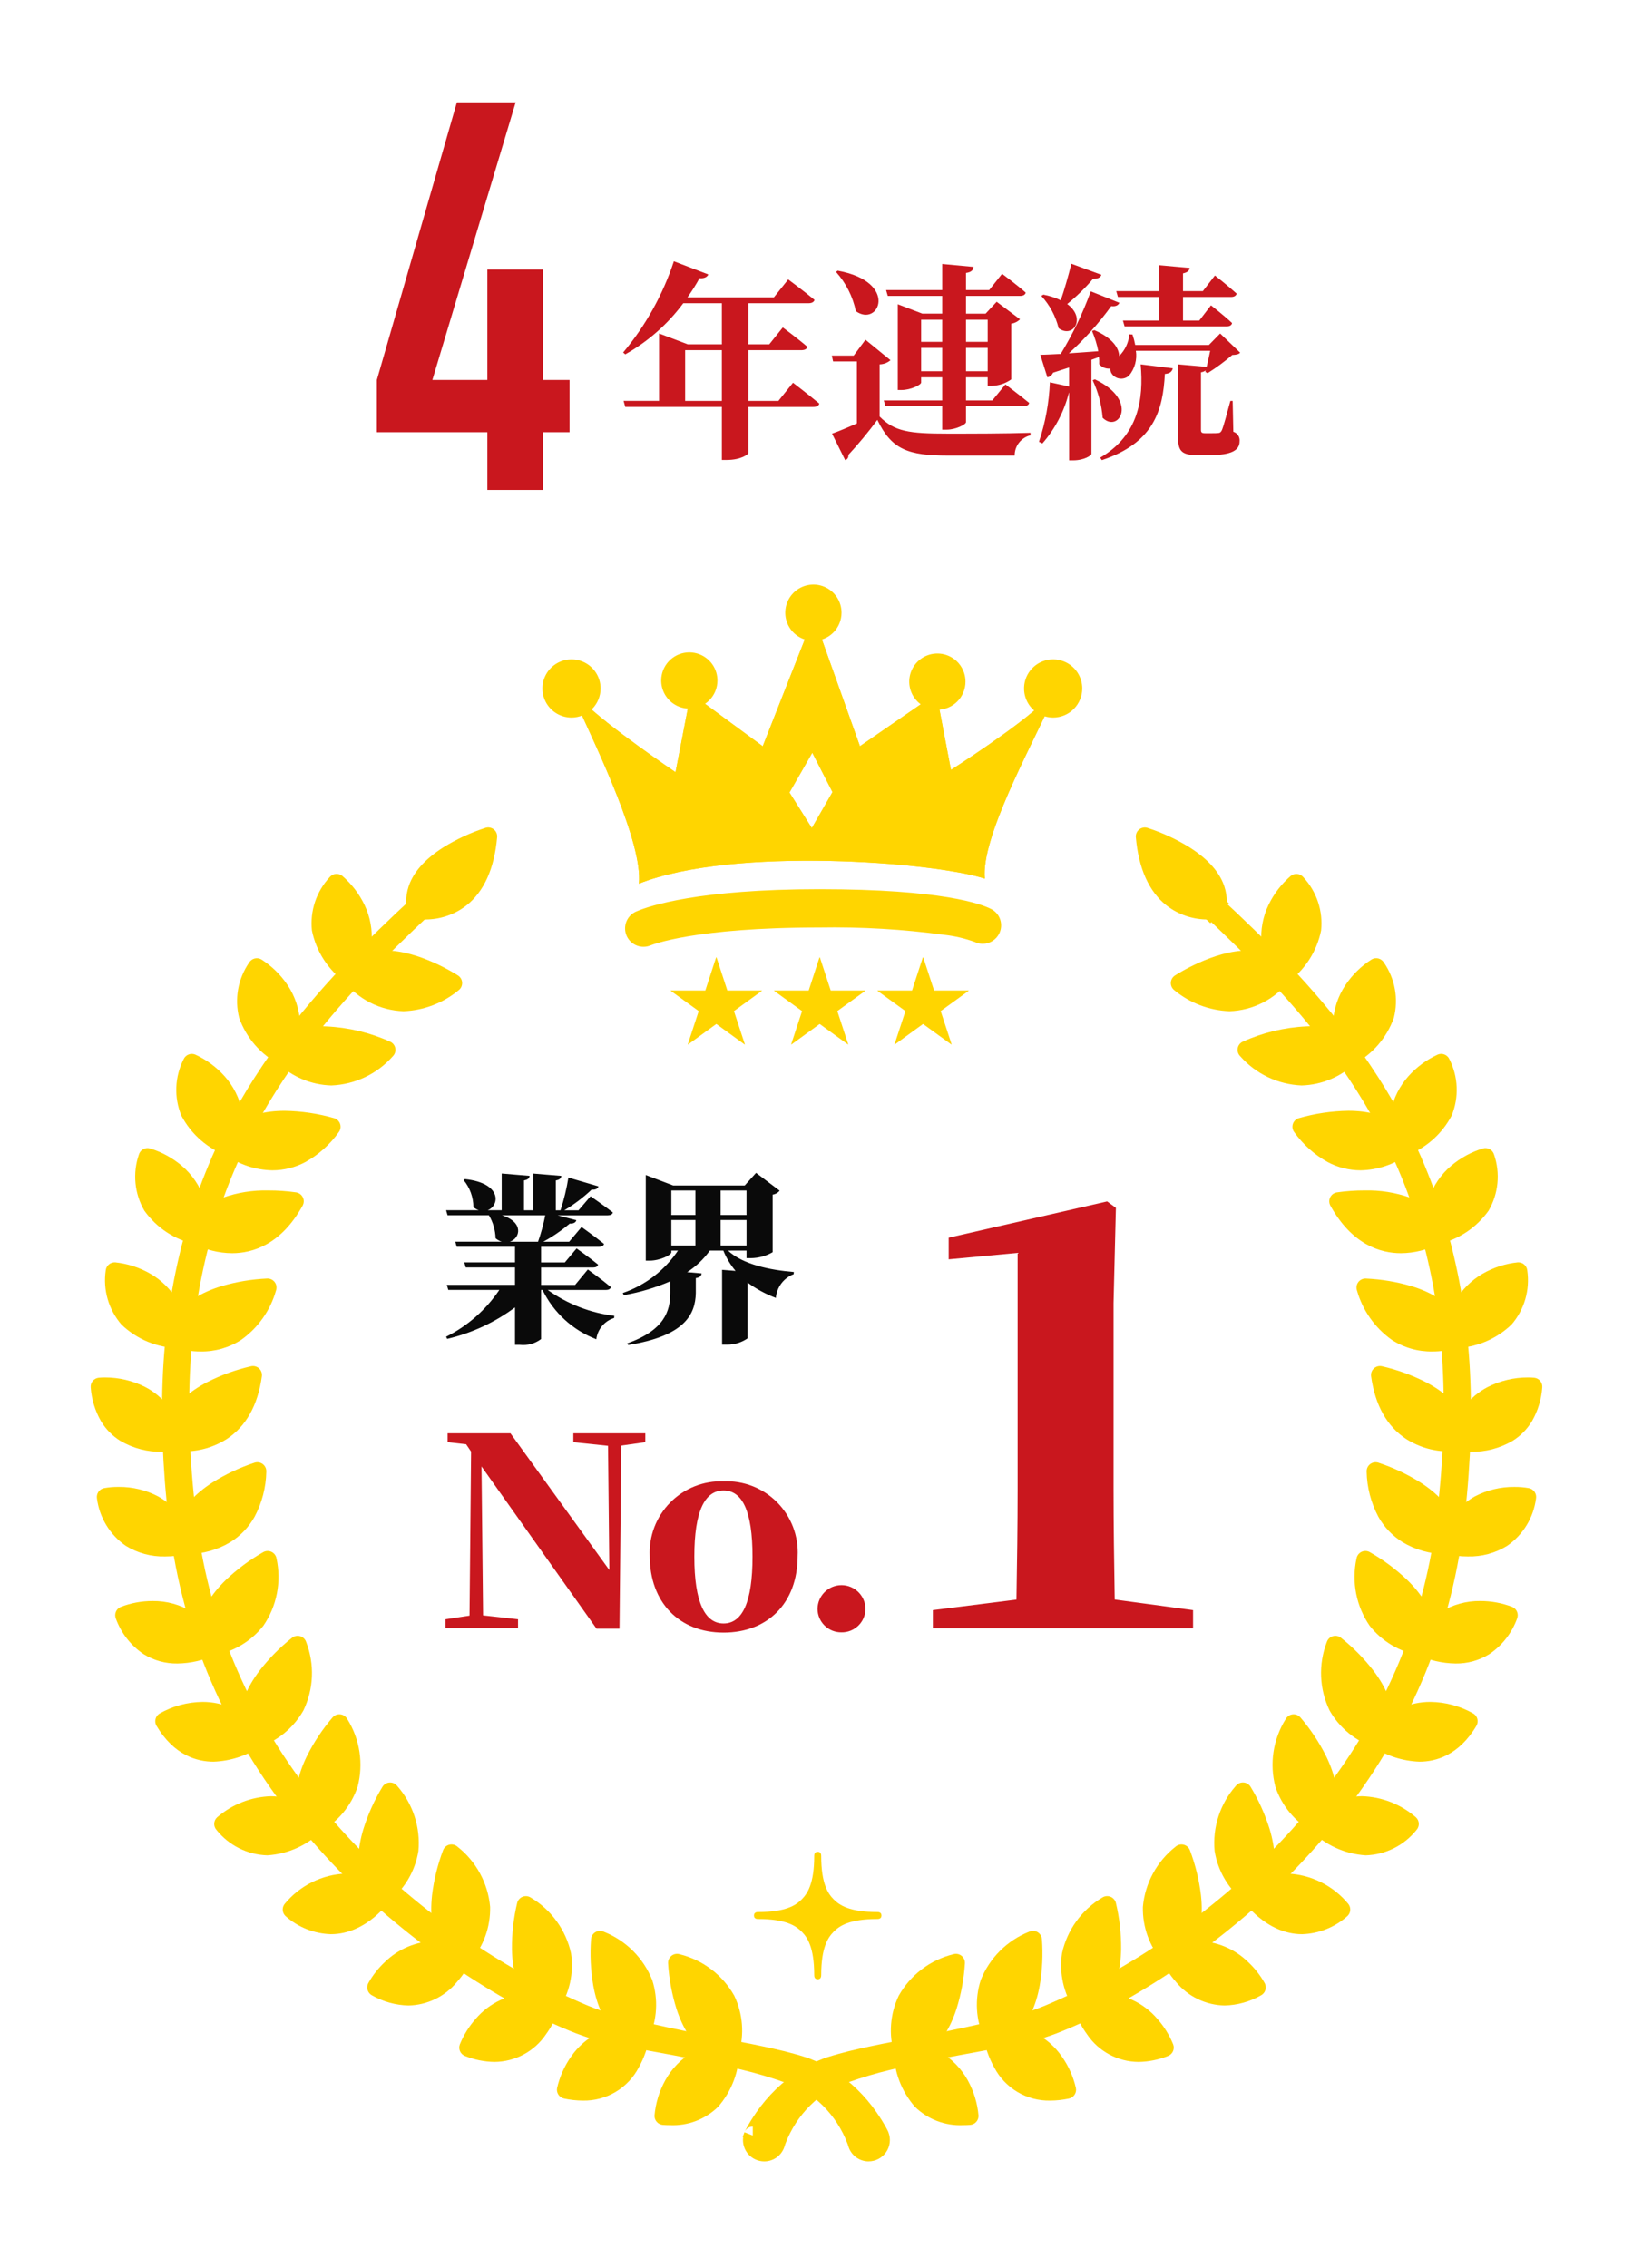 <svg fill="none" height="250" viewBox="0 0 180 250" width="180" xmlns="http://www.w3.org/2000/svg" xmlns:xlink="http://www.w3.org/1999/xlink"><mask id="a" height="250" maskUnits="userSpaceOnUse" width="180" x="0" y="0"><path d="m180 0h-180v250h180z" fill="#fff"/></mask><g mask="url(#a)"><g fill="#ffd500"><path d="m82.982 235.388c-.009.023.1-.213.288-.548s.491-.824.9-1.428c1.202-1.735 2.73-3.218 4.5-4.367.602-.384 1.235-.716 1.893-.994l.525-.213.133-.054c.049-.019.099-.036.149-.05l.261-.081c.35-.109.7-.219 1.093-.322 1.528-.429 3.145-.756 4.888-1.118 3.481-.674 7.406-1.383 11.625-2.383 1.056-.244 2.124-.519 3.206-.812.536-.151 1.084-.308 1.616-.477.512-.167 1.049-.374 1.577-.592 2.203-.927 4.356-1.966 6.452-3.114 4.544-2.492 8.845-5.405 12.845-8.7 4.289-3.511 8.177-7.485 11.594-11.85 3.523-4.506 6.424-9.465 8.625-14.744 2.185-5.29 3.609-10.863 4.228-16.552.369-2.834.56-5.618.7-8.4.092-2.778.084-5.525-.071-8.221-.157-2.645-.454-5.28-.891-7.894-.432-2.499-1.004-4.972-1.714-7.407-.695-2.3-1.515-4.559-2.457-6.769-.9-2.056-1.904-4.066-3.008-6.02-1.07-1.876-2.2-3.613-3.315-5.235-1.146-1.6-2.261-3.1-3.382-4.458-2.215-2.731-4.317-4.971-6.079-6.785s-3.2-3.184-4.178-4.126c-.991-.927-1.471-1.472-1.623-1.309-.098-.091-.155-.217-.16-.351-.004-.133.044-.263.135-.361.092-.098.218-.155.351-.16.134-.005.263.044.361.135-.153.163.422.61 1.408 1.547s2.436 2.309 4.218 4.122 3.909 4.057 6.16 6.8c1.138 1.361 2.272 2.872 3.439 4.485 1.139 1.635 2.29 3.386 3.384 5.281 2.364 4.082 4.246 8.425 5.608 12.941.733 2.465 1.327 4.968 1.779 7.5.457 2.648.773 5.318.946 8 .173 2.729.2 5.508.117 8.319-.12 2.8-.3 5.667-.657 8.492-.605 5.794-2.029 11.473-4.228 16.867-2.218 5.388-5.15 10.454-8.717 15.061-3.452 4.455-7.386 8.516-11.73 12.107-4.051 3.367-8.409 6.347-13.016 8.9-2.133 1.203-4.348 2.255-6.628 3.147-.561.211-1.114.408-1.7.577-.574.151-1.132.28-1.69.408-1.115.246-2.21.463-3.281.663-4.287.787-8.209 1.483-11.618 2.359-1.583.383-3.144.848-4.678 1.393-1.26.426-2.445 1.05-3.509 1.849-1.434 1.14-2.605 2.577-3.433 4.211-.219.42-.411.855-.574 1.3-.109.3-.13.4-.14.426-.133.335-.393.603-.723.746-.33.143-.704.149-1.039.016s-.603-.393-.746-.723c-.143-.331-.149-.704-.016-1.039"/><path d="m84.243 238.234c-.333 0-.663-.072-.967-.209-.304-.138-.575-.338-.795-.588-.22-.251-.385-.545-.482-.864-.098-.318-.127-.654-.084-.985l-.046-.067.177-.462.011-.028v-.011l.92.364v-.986c-.184 0-.364.051-.52.148-.157.096-.283.235-.365.399l.005-.011c.035-.073.143-.293.306-.582s.468-.8.947-1.5l.011-.015c1.274-1.84 2.896-3.411 4.775-4.626l.012-.007c.649-.413 1.331-.77 2.04-1.069l.665-.27c.068-.028.138-.052.209-.072l.022-.007.295-.091c.343-.106.7-.216 1.091-.32 1.462-.41 2.994-.728 4.616-1.063l.344-.071 1.834-.352c2.942-.562 6.277-1.2 9.751-2.023h.005c.943-.218 1.979-.481 3.167-.8.485-.137 1.046-.3 1.573-.464.439-.144.945-.334 1.5-.565 2.17-.914 4.292-1.938 6.357-3.069 4.489-2.461 8.738-5.337 12.689-8.593 4.231-3.465 8.066-7.387 11.436-11.694 3.471-4.434 6.327-9.316 8.491-14.514 2.152-5.203 3.552-10.685 4.159-16.283v-.019c.4-3.073.578-6.057.688-8.316.1-2.951.075-5.607-.07-8.118-.151-2.611-.443-5.212-.874-7.791-.426-2.463-.989-4.9-1.688-7.3-1.298-4.387-3.101-8.608-5.371-12.579-.926-1.623-1.993-3.309-3.264-5.154-1.333-1.865-2.361-3.22-3.334-4.4l-.006-.008c-2.273-2.8-4.411-5.063-6.02-6.719-1.514-1.556-2.8-2.794-3.735-3.7l-.415-.4c-.214-.2-.4-.382-.57-.542l-.21-.2-.111.118-.725-.678c-.29-.271-.46-.646-.473-1.042-.014-.396.131-.781.402-1.071.271-.29.645-.46 1.042-.473.396-.013.781.131 1.071.402l.725.678-.118.134.209.194c.176.163.374.347.6.557l.389.371c.963.918 2.281 2.175 3.853 3.774 1.654 1.684 3.855 3.986 6.217 6.863 1.02 1.22 2.093 2.62 3.479 4.537l.01.014c1.354 1.943 2.443 3.644 3.429 5.352 1.147 2.005 2.191 4.066 3.129 6.177v.007c.98 2.27 1.835 4.592 2.562 6.956v.005c.744 2.502 1.346 5.044 1.805 7.614.464 2.681.784 5.385.96 8.1v.008c.165 2.6.2 5.355.119 8.409v.015c-.092 2.143-.261 5.36-.663 8.564-.613 5.885-2.061 11.652-4.3 17.129-2.249 5.471-5.225 10.614-8.849 15.289-3.496 4.514-7.481 8.627-11.881 12.265-4.099 3.408-8.509 6.424-13.171 9.008-2.173 1.228-4.431 2.299-6.756 3.206-.512.193-1.122.414-1.782.6l-.021.006c-.6.157-1.167.288-1.719.416h-.009c-1 .221-2.087.44-3.311.67l-1.081.2c-3.8.7-7.385 1.353-10.473 2.147h-.01c-1.547.373-3.074.828-4.574 1.361-1.163.39-2.256.964-3.237 1.7-1.324 1.055-2.404 2.383-3.168 3.893-.198.38-.371.773-.519 1.175-.066.185-.093.275-.107.324-.013.045-.028.089-.045.133-.171.438-.47.815-.858 1.081-.388.266-.848.408-1.319.408zm-.349-2.455c-.028.088-.021.184.019.268s.111.149.197.182c.086.034.182.034.269-.001.086-.035.156-.101.195-.185.021-.07.06-.2.14-.421v-.008c.177-.482.385-.953.622-1.408v-.009c.506-.974 1.117-1.889 1.823-2.73-.813.759-1.544 1.602-2.181 2.515-.437.643-.706 1.09-.855 1.352-.109.204-.187.372-.228.445z"/><path d="m99.505 226.041s-2.393-7.121 5.863-9.694c0 0-.406 9.529-5.863 9.694z"/><path d="m99.506 227.033c-.208 0-.41-.065-.579-.186-.169-.122-.295-.293-.361-.49-.63-2.118-.452-4.395.5-6.389.637-1.131 1.499-2.12 2.532-2.905s2.217-1.351 3.477-1.662c.152-.047.313-.057.469-.03.157.028.304.094.43.191s.227.223.294.367.099.302.092.461c-.104 1.715-.418 3.411-.933 5.05-1.474 4.52-4.017 5.536-5.891 5.592zm4.713-9.189c-1.442.592-2.637 1.66-3.387 3.026-.608 1.261-.805 2.682-.564 4.061 1.415-.4 2.514-1.774 3.275-4.106.309-.973.535-1.97.676-2.981z"/><path d="m99.504 226.041s-.12 7.718 7.359 7.18c0 0-.358-6.761-7.359-7.18z"/><path d="m106.135 234.24c-.973.042-1.945-.116-2.854-.464-.91-.348-1.738-.88-2.434-1.561-1.498-1.715-2.325-3.913-2.332-6.189.002-.134.031-.266.086-.388.055-.123.133-.233.232-.324.098-.091.214-.161.34-.206s.26-.064.394-.056c1.456.015 2.883.417 4.133 1.165 1.25.749 2.278 1.815 2.98 3.092.655 1.192 1.055 2.506 1.177 3.861.014.259-.075.514-.247.708-.172.195-.413.314-.672.333-.273.019-.542.029-.802.029zm-5.537-7.067c.171 1.362.753 2.639 1.67 3.66.923.89 2.15 1.396 3.433 1.413-.169-.712-.435-1.397-.791-2.036-.442-.8-1.06-1.488-1.807-2.015-.747-.526-1.603-.875-2.505-1.022z"/><path d="m109.359 224.218s-3.332-6.733 4.5-10.4c0 0 .882 9.5-4.5 10.4z"/><path d="m109.357 225.206c-.185 0-.366-.052-.523-.15-.157-.097-.283-.237-.365-.402-.911-2.014-1.042-4.295-.367-6.4.479-1.207 1.199-2.303 2.117-3.22.919-.918 2.015-1.638 3.222-2.116.144-.067.302-.099.461-.093.159.007.314.051.452.131.138.079.255.19.341.323.086.134.138.287.153.445.128 1.713.046 3.436-.244 5.13-.851 4.677-3.234 6.026-5.083 6.335-.054.01-.109.016-.164.017zm3.564-9.749c-1.342.778-2.379 1.989-2.941 3.435-.435 1.337-.44 2.777-.015 4.118 1.339-.583 2.24-2.083 2.681-4.473.18-1.017.272-2.047.277-3.08z"/><path d="m109.359 224.21s.922 7.665 8.26 6.122c0 0-1.266-6.651-8.26-6.122z"/><path d="m115.764 231.534c-1.27.027-2.522-.302-3.614-.951-1.092-.648-1.981-1.589-2.566-2.716-.611-1.096-1.021-2.293-1.208-3.534-.016-.133-.005-.268.032-.396.038-.129.101-.249.186-.352.085-.104.19-.189.309-.25.119-.062.249-.099.383-.109.287-.022.574-.033.852-.033 1.354-.043 2.697.256 3.906.867 1.209.612 2.245 1.517 3.013 2.633.732 1.043 1.254 2.219 1.538 3.461.049.255-.005.519-.149.735-.144.217-.367.368-.621.421-.678.145-1.368.22-2.061.224zm-5.17-6.345c.18.61.429 1.197.743 1.75.418.807 1.055 1.48 1.838 1.942s1.68.694 2.589.67c.185 0 .376-.008.571-.024-.239-.621-.555-1.209-.94-1.751-.542-.777-1.258-1.417-2.092-1.866s-1.762-.696-2.709-.721z"/><path d="m119.255 220.966s-4.365-6.115 2.783-10.982c0 0 2.389 9.234-2.783 10.982z"/><path d="m119.255 221.958c-.158 0-.314-.038-.454-.11s-.261-.177-.353-.305c-1.221-1.842-1.714-4.072-1.385-6.257.28-1.268.816-2.464 1.575-3.517.76-1.052 1.727-1.938 2.842-2.603.131-.09.282-.146.44-.165s.318 0 .467.056.282.147.389.265c.106.119.182.261.222.415.4 1.67.594 3.383.579 5.1-.093 4.753-2.229 6.466-4.005 7.066-.102.035-.209.054-.317.055zm2.118-10.206c-1.206.987-2.038 2.357-2.357 3.882-.214 1.384.011 2.8.644 4.049 1.231-.789 1.881-2.414 1.935-4.846.013-1.033-.06-2.065-.222-3.085z"/><path d="m119.254 220.966s2.134 7.418 9.132 4.724c0 0-2.313-6.363-9.132-4.724z"/><path d="m125.495 227.271c-1.126-.008-2.233-.291-3.224-.825s-1.837-1.302-2.463-2.238c-.657-.903-1.166-1.905-1.506-2.968-.037-.129-.048-.264-.031-.396.016-.133.059-.261.127-.377.067-.116.157-.217.265-.297.107-.08.23-.137.36-.168.783-.194 1.586-.294 2.393-.3 1.172-.007 2.332.244 3.397.734s2.01 1.207 2.768 2.102c.735.832 1.323 1.783 1.739 2.813.089.244.078.513-.03.75-.107.236-.304.421-.546.514-1.034.416-2.135.638-3.249.656zm-4.867-5.54c.228.475.501.927.813 1.352.443.672 1.045 1.224 1.752 1.609.707.384 1.497.589 2.302.597.504-.004 1.005-.069 1.494-.193-.27-.463-.586-.899-.942-1.3-.57-.67-1.28-1.206-2.081-1.571-.8-.365-1.671-.55-2.55-.541-.263.002-.526.017-.788.047z"/><path d="m128.872 215.535s-5.109-5.508 1.365-11.251c0 0 3.546 8.855-1.361 11.247"/><path d="m128.873 216.527c-.137 0-.272-.028-.397-.083-.125-.054-.237-.134-.33-.234-1.445-1.672-2.219-3.82-2.171-6.029.116-1.293.495-2.548 1.114-3.689s1.465-2.143 2.486-2.945c.119-.106.261-.181.416-.22.154-.039.315-.04.47-.003.155.036.298.109.419.213.12.104.214.235.273.383.61 1.607 1.021 3.282 1.225 4.988.514 4.726-1.387 6.7-3.072 7.519-.135.066-.283.1-.433.1zm.927-10.4c-1.071 1.133-1.722 2.598-1.844 4.152-.036 1.4.368 2.776 1.155 3.934 1.126-.944 1.563-2.65 1.3-5.089-.119-1.015-.324-2.018-.612-2.999z"/><path d="m128.872 215.535s3.061 7.086 9.659 3.521c0 0-3.1-6.015-9.659-3.521z"/><path d="m134.978 221.05c-1.026-.021-2.035-.263-2.959-.711-.923-.448-1.739-1.09-2.39-1.883-.675-.757-1.237-1.609-1.666-2.528-.053-.123-.081-.255-.082-.389 0-.134.026-.267.078-.39s.129-.235.225-.328c.097-.093.211-.165.336-.213 1.092-.43 2.253-.657 3.426-.67 2.114.014 4.139.851 5.645 2.335.723.678 1.337 1.463 1.821 2.328.119.231.143.499.066.747-.076.248-.247.457-.476.58-1.227.703-2.61 1.089-4.024 1.122zm-4.646-4.932c.243.373.515.727.813 1.059.464.573 1.047 1.039 1.709 1.366.662.326 1.386.505 2.124.524.717-.011 1.426-.154 2.091-.423-.269-.348-.566-.674-.888-.975-1.13-1.113-2.65-1.741-4.236-1.749-.544.003-1.085.069-1.613.198z"/><path d="m137.708 208.765s-6.026-4.485-.709-11.307c0 0 5.1 8.061.709 11.307z"/><path d="m137.708 209.762c-.214-.001-.422-.071-.592-.2-1.725-1.381-2.877-3.352-3.232-5.533-.122-1.293.023-2.596.424-3.831.401-1.234 1.051-2.374 1.909-3.348.098-.126.224-.226.369-.292.144-.067.303-.097.461-.089.159.007.314.053.451.133.138.08.254.192.339.327.892 1.469 1.602 3.041 2.113 4.682 1.366 4.554-.145 6.838-1.652 7.952-.17.128-.377.198-.59.199zm-.8-10.413c-.844 1.303-1.218 2.855-1.061 4.4.22 1.389.869 2.675 1.857 3.676.933-1.133 1.051-2.89.347-5.236-.301-.977-.683-1.927-1.143-2.84z"/><path d="m137.708 208.77s4.3 6.41 10.139 1.7c0 0-4.148-5.35-10.139-1.7z"/><path d="m143.526 213.191c-4 0-6.539-3.711-6.645-3.869-.075-.111-.126-.236-.151-.368s-.023-.267.005-.398c.029-.131.084-.254.162-.363s.177-.202.292-.271c1.401-.898 3.025-1.388 4.689-1.417 1.298.052 2.571.378 3.734.957 1.164.579 2.191 1.398 3.015 2.403.159.205.231.464.201.722s-.16.494-.362.657c-1.371 1.203-3.117 1.891-4.94 1.947zm-4.279-4.114c.537.62 1.192 1.127 1.927 1.493.734.365 1.533.582 2.352.638.996-.024 1.966-.326 2.8-.872-1.211-1.134-2.793-1.79-4.451-1.847-.906.011-1.799.211-2.623.588z"/><path d="m145.118 200.992s-6.67-3.454-2.526-11.044c0 0 6.334 7.132 2.526 11.044z"/><path d="m145.118 201.983c-.159 0-.315-.038-.456-.111-1.926-1.084-3.38-2.843-4.083-4.938-.329-1.256-.397-2.566-.201-3.849.197-1.283.654-2.512 1.343-3.612.076-.14.185-.259.317-.348.132-.088.283-.144.441-.162s.318.003.466.059c.149.057.281.149.387.268 1.118 1.305 2.072 2.742 2.841 4.279 2.083 4.273.962 6.772-.346 8.115-.092.095-.203.17-.324.221-.122.051-.253.078-.385.078zm-2.312-10.16c-.621 1.422-.739 3.012-.336 4.51.441 1.335 1.29 2.499 2.426 3.328.738-1.269.57-3.021-.5-5.224-.457-.915-.99-1.789-1.594-2.614z"/><path d="m145.118 200.992s5.28 5.632 10.282.044c0 0-4.958-4.611-10.282-.044z"/><path d="m150.536 204.499c-2.327-.147-4.516-1.156-6.14-2.829-.092-.098-.163-.213-.209-.339-.045-.126-.065-.259-.058-.393s.042-.265.101-.385.142-.227.244-.314c1.543-1.418 3.553-2.221 5.648-2.257 2.194.065 4.297.888 5.953 2.328.19.177.303.421.315.68.012.26-.078.513-.251.707-.674.846-1.525 1.535-2.493 2.019-.967.484-2.029.751-3.11.783zm-3.845-3.453c1.094.883 2.44 1.398 3.845 1.47 1.247-.03 2.439-.519 3.348-1.373-1.12-.736-2.423-1.145-3.763-1.179-1.225.015-2.418.391-3.43 1.082z"/><path d="m151.792 191.649s-7.211-2.11-4.6-10.353c0 0 7.586 5.783 4.6 10.353z"/><path d="m151.792 192.641c-.094 0-.188-.014-.278-.04-2.099-.694-3.865-2.142-4.957-4.064-.563-1.169-.882-2.441-.935-3.738s.159-2.591.625-3.802c.048-.152.132-.289.244-.402.112-.112.25-.196.402-.244.151-.048.312-.059.469-.031.157.027.304.091.431.188 1.348 1.066 2.56 2.293 3.61 3.654 2.865 3.794 2.244 6.461 1.219 8.03-.09.138-.213.251-.358.329-.145.079-.307.12-.472.12zm-4.031-9.546c-.339 1.521-.146 3.112.546 4.509.687 1.22 1.74 2.195 3.01 2.786.483-1.388-.018-3.077-1.5-5.034-.621-.81-1.309-1.566-2.056-2.26z"/><path d="m151.792 191.65s6.263 4.512 10.1-1.932c0 0-5.751-3.573-10.1 1.932z"/><path d="m156.461 194.176c-1.877-.068-3.697-.665-5.249-1.723-.109-.078-.201-.178-.27-.292-.069-.115-.115-.242-.134-.375-.018-.132-.01-.267.025-.397.035-.129.096-.25.179-.355.879-1.154 2.017-2.085 3.322-2.718 1.045-.486 2.185-.735 3.338-.73 1.663.02 3.294.464 4.739 1.289.221.137.379.355.44.607.062.252.022.519-.111.742-1.943 3.266-4.487 3.952-6.279 3.952zm-3.117-2.776c.967.491 2.031.762 3.116.793.778-.007 1.543-.2 2.231-.561.689-.362 1.282-.882 1.73-1.518-.875-.349-1.806-.534-2.748-.545-.807.001-1.606.163-2.35.478-.743.314-1.416.774-1.979 1.353z"/><path d="m156.623 181.48s-7.448-.987-6.122-9.533c0 0 8.377 4.56 6.122 9.533z"/><path d="m156.624 182.47c-.044 0-.088-.003-.131-.009-2.18-.367-4.145-1.529-5.517-3.262-.735-1.07-1.243-2.279-1.493-3.553-.25-1.273-.237-2.585.039-3.853.024-.157.086-.306.18-.435.094-.128.217-.232.36-.302.143-.071.3-.106.459-.103s.315.045.455.121c1.494.848 2.879 1.876 4.124 3.061 3.409 3.313 3.2 6.044 2.428 7.751-.079.174-.206.322-.366.425-.16.104-.347.159-.538.159zm-5.286-8.832c-.102 1.548.326 3.084 1.213 4.356.868 1.107 2.062 1.914 3.412 2.308.264-1.445-.489-3.036-2.245-4.744-.738-.706-1.534-1.348-2.38-1.92z"/><path d="m156.628 181.48s6.876 3.506 9.686-3.448c0 0-6.228-2.655-9.686 3.448z"/><path d="m160.436 183.355c-1.477-.023-2.931-.361-4.266-.992-.119-.061-.225-.145-.311-.248s-.15-.222-.188-.35c-.039-.128-.051-.263-.036-.396s.057-.262.123-.378c.687-1.373 1.746-2.525 3.056-3.325s2.819-1.216 4.354-1.2c1.206-.001 2.401.221 3.527.654.239.102.428.293.527.533s.1.509.003.75c-.581 1.605-1.66 2.982-3.078 3.932-1.114.687-2.402 1.041-3.711 1.02zm-2.319-2.357c.75.239 1.532.365 2.319.375.936.02 1.858-.228 2.658-.715.767-.506 1.395-1.197 1.824-2.01-.574-.13-1.161-.197-1.75-.2-.986-.019-1.961.203-2.841.648-.88.444-1.638 1.097-2.208 1.902z"/><path d="m159.523 170.296s-7.5.507-7.889-8.131c0 0 9.115 2.81 7.889 8.131z"/><path d="m159.292 171.293c-1.657-.007-3.281-.463-4.7-1.319-1.108-.69-2.022-1.649-2.658-2.788-.816-1.534-1.259-3.239-1.294-4.976-.007-.159.024-.317.09-.462.067-.144.168-.27.294-.367.126-.098.273-.163.429-.192.157-.028.318-.018.47.029 1.633.536 3.194 1.269 4.649 2.184 4 2.573 4.336 5.29 3.915 7.117-.048.208-.161.394-.323.532-.162.139-.365.221-.577.235-.017 0-.122.007-.295.007zm-6.5-7.636c.11.934.423 1.832.916 2.632.494.8 1.156 1.484 1.94 2.002.913.549 1.939.885 3 .984-.027-1.469-1.08-2.88-3.141-4.206-.866-.547-1.777-1.019-2.723-1.412z"/><path d="m159.523 170.296s7.435 2.074 8.813-5.3c0 0-6.631-1.37-8.813 5.3z"/><path d="m161.786 171.556c-.852.003-1.702-.099-2.529-.305-.129-.036-.249-.098-.354-.181-.104-.084-.191-.188-.254-.306s-.102-.248-.113-.381c-.012-.133.003-.268.045-.395.612-2.135 2.037-3.945 3.97-5.04 1.347-.708 2.849-1.071 4.371-1.056.541-.005 1.081.04 1.614.137.254.052.478.203.623.418.144.216.199.48.151.735-.137 1.041-.49 2.041-1.037 2.937-.547.895-1.276 1.666-2.139 2.263-1.304.807-2.815 1.215-4.348 1.174zm-.891-2.028c.296.03.593.046.891.046 1.15.039 2.287-.258 3.271-.855.993-.678 1.715-1.684 2.039-2.842h-.174c-1.19-.015-2.365.264-3.421.813-1.15.643-2.063 1.638-2.606 2.838z"/><path d="m160.721 158.929s-7.417 1.2-8.6-7.371c0 0 9.335 1.961 8.6 7.371z"/><path d="m159.803 159.978c-1.699.02-3.366-.454-4.8-1.365-2.126-1.4-3.428-3.724-3.871-6.918-.022-.158-.006-.318.048-.468.053-.15.141-.285.258-.393.116-.109.257-.187.41-.23s.314-.048.47-.015c1.675.383 3.297.97 4.83 1.747 4.218 2.194 4.8 4.869 4.553 6.726-.029.211-.124.407-.273.559-.148.153-.342.253-.552.287-.356.05-.714.073-1.073.07zm-6.4-7.039c.364 1.627 1.323 3.06 2.689 4.017 1.097.683 2.364 1.043 3.656 1.039-.162-1.46-1.34-2.769-3.514-3.9-.909-.464-1.856-.851-2.83-1.157z"/><path d="m160.721 158.929s7.594 1.382 8.288-6.085c0 0-6.728-.753-8.288 6.085z"/><path d="m162.097 160.022c-.52.004-1.04-.036-1.554-.117-.132-.024-.258-.074-.37-.148-.112-.075-.208-.171-.282-.283s-.124-.238-.148-.37c-.023-.133-.02-.268.011-.399.284-1.345.862-2.612 1.692-3.708.679-.87 1.535-1.586 2.512-2.1 1.381-.706 2.911-1.073 4.463-1.069.234-.002.467.009.7.031.258.029.495.158.659.359.164.202.242.459.218.718-.093 1.295-.474 2.553-1.116 3.682-.532.896-1.273 1.651-2.158 2.2-1.402.819-3.003 1.236-4.627 1.204zm-.082-1.983c1.278.044 2.544-.268 3.656-.9.571-.373 1.059-.858 1.435-1.427.375-.569.63-1.21.748-1.881-1.035.065-2.045.343-2.967.817-1.351.727-2.376 1.938-2.871 3.39z"/><path d="m160.301 147.608s-7.08 2.515-9.794-5.7c0 0 9.536.243 9.794 5.7z"/><path d="m157.868 148.963c-1.58.023-3.131-.423-4.457-1.282-1.867-1.326-3.222-3.252-3.84-5.457-.05-.151-.062-.312-.037-.468.026-.157.088-.305.183-.433.095-.127.219-.23.362-.3.143-.069.3-.103.459-.099 1.717.075 3.418.359 5.066.846 4.545 1.4 5.6 3.921 5.693 5.794.01.212-.048.423-.167.599-.118.177-.291.311-.491.382-.896.283-1.831.424-2.771.418zm-5.84-5.925c.534 1.202 1.388 2.234 2.469 2.984 1.004.645 2.177.979 3.37.958.44-.001.88-.039 1.314-.116-.421-1.4-1.8-2.47-4.127-3.19-.989-.298-2.002-.51-3.026-.636z"/><path d="m160.306 147.605s7.718-.012 7.052-7.482c0 0-6.753.474-7.052 7.482z"/><path d="m160.306 148.6c-.134 0-.266-.027-.389-.08-.123-.052-.234-.129-.327-.226-.092-.096-.164-.211-.211-.336-.048-.125-.069-.258-.063-.392-.01-1.457.368-2.89 1.094-4.153.727-1.262 1.776-2.309 3.04-3.033 1.18-.675 2.488-1.099 3.84-1.243.259-.018.515.066.712.234.198.168.322.407.345.666.155 1.058.08 2.137-.218 3.164-.298 1.026-.813 1.977-1.51 2.788-1.699 1.635-3.953 2.567-6.31 2.609zm6.1-7.293c-.709.181-1.389.459-2.021.826-.792.456-1.47 1.085-1.983 1.841-.512.756-.847 1.619-.978 2.523 1.415-.198 2.728-.847 3.743-1.852.8-.928 1.238-2.113 1.235-3.338z"/><path d="m158.189 136.194s-6.492 3.782-10.678-3.785c0 0 9.415-1.527 10.678 3.785z"/><path d="m154.422 138.13c-2.225 0-5.381-.909-7.778-5.242-.077-.139-.12-.295-.124-.454s.03-.317.099-.46c.07-.143.173-.267.3-.362.128-.095.277-.158.434-.183 1.016-.147 2.041-.22 3.067-.217 1.709-.042 3.411.229 5.022.8.901.294 1.714.81 2.363 1.501s1.113 1.535 1.349 2.453c.049.207.03.424-.054.62-.083.196-.228.359-.412.466-1.314.698-2.778 1.068-4.266 1.078zm-5.214-4.9c.562.877 1.332 1.603 2.241 2.111.91.508 1.931.784 2.973.803.864-.009 1.72-.171 2.527-.479-.488-.861-1.282-1.507-2.224-1.81-1.382-.476-2.839-.7-4.3-.662-.444.003-.854.019-1.217.04z"/><path d="m158.19 136.194s7.582-1.44 5.546-8.658c0 0-6.549 1.715-5.546 8.658z"/><path d="m158.189 137.185c-.239 0-.469-.086-.649-.242s-.298-.372-.332-.608c-.279-1.43-.173-2.908.307-4.283s1.317-2.598 2.425-3.543c1.035-.882 2.241-1.54 3.543-1.932.251-.066.518-.03.743.099.226.129.391.341.462.591.347 1.011.473 2.085.37 3.15-.104 1.064-.434 2.093-.97 3.019-1.367 1.921-3.409 3.254-5.718 3.732-.06.011-.12.017-.181.017zm4.824-8.312c-.663.309-1.28.708-1.834 1.186-.693.595-1.242 1.339-1.606 2.176-.364.838-.533 1.747-.494 2.66 1.353-.456 2.523-1.337 3.335-2.512.615-1.06.827-2.306.598-3.509z"/><path d="m154.551 126.485s-5.914 4.635-11.1-2.289c0 0 9.119-2.8 11.1 2.289z"/><path d="m149.979 128.995c-1.266-.001-2.512-.313-3.63-.907-1.461-.811-2.723-1.939-3.692-3.3-.096-.127-.159-.275-.185-.432s-.014-.318.035-.469.133-.288.247-.4c.113-.111.251-.194.403-.241 1.776-.511 3.613-.784 5.461-.812 4.477 0 6.2 2.006 6.85 3.689.077.198.088.416.032.621-.057.205-.178.387-.345.518-1.507 1.094-3.314 1.699-5.176 1.733zm-4.734-4.214c.593.678 1.319 1.226 2.134 1.61.814.384 1.7.595 2.6.621 1.143-.021 2.264-.323 3.264-.877-.808-1.14-2.358-1.716-4.622-1.716-1.134.012-2.265.133-3.376.362z"/><path d="m154.545 126.486s7.315-2.462 4.311-9.333c0 0-6.252 2.594-4.311 9.333z"/><path d="m154.548 127.48c-.215 0-.425-.07-.597-.199-.171-.13-.297-.311-.356-.518-.472-1.378-.569-2.857-.281-4.284.288-1.428.95-2.754 1.919-3.841.904-1.016 2.01-1.833 3.246-2.4.24-.1.509-.101.75-.004s.434.285.538.523c.483.954.755 2 .798 3.069.044 1.068-.143 2.133-.546 3.123-1.092 2.089-2.933 3.689-5.155 4.477-.102.035-.209.053-.316.054zm3.779-8.9c-.615.396-1.171.876-1.654 1.425-.606.683-1.049 1.495-1.296 2.374s-.291 1.802-.129 2.701c1.279-.636 2.317-1.669 2.961-2.944.465-1.133.507-2.395.116-3.556z"/><path d="m148.705 116.451s-5.216 5.407-11.305-.734c0 0 8.644-4.033 11.305.734z"/><path d="m143.47 119.642c-1.288-.053-2.552-.366-3.716-.92-1.163-.555-2.202-1.34-3.054-2.307-.113-.113-.197-.251-.245-.404-.047-.152-.058-.313-.03-.47s.094-.305.191-.432c.098-.126.224-.227.369-.294 2.216-1.002 4.602-1.575 7.032-1.686 1.097-.082 2.196.14 3.176.64.98.499 1.804 1.259 2.382 2.195.104.186.145.4.118.611-.028.211-.122.408-.27.561-1.601 1.55-3.725 2.444-5.953 2.506zm-4.207-3.593c1.18.996 2.663 1.564 4.207 1.61 1.412-.038 2.776-.52 3.9-1.376-.446-.42-.975-.741-1.554-.942-.578-.201-1.192-.278-1.802-.226-1.623.057-3.227.372-4.751.934z"/><path d="m148.709 116.451s6.9-3.451 2.979-9.84c0 0-5.835 3.434-2.979 9.84z"/><path d="m148.709 117.44c-.192 0-.379-.055-.54-.16-.161-.104-.288-.253-.366-.428-.658-1.3-.958-2.751-.87-4.205.087-1.454.56-2.859 1.37-4.07.756-1.131 1.738-2.092 2.884-2.824.224-.132.491-.171.743-.108s.469.222.605.444c.61.878 1.024 1.878 1.215 2.93s.153 2.133-.11 3.17c-.792 2.222-2.395 4.062-4.488 5.151-.138.067-.29.101-.443.1zm2.649-9.349c-.554.477-1.039 1.029-1.442 1.64-.506.761-.832 1.626-.955 2.532-.122.905-.038 1.826.248 2.694 1.178-.807 2.064-1.974 2.525-3.326.305-1.185.173-2.44-.372-3.536z"/><path d="m141.346 107.48s-4.4 6.093-11.3.88c0 0 7.984-5.221 11.3-.88z"/><path d="m135.526 111.458c-2.225-.081-4.361-.892-6.077-2.31-.127-.096-.229-.221-.298-.364-.068-.144-.101-.302-.096-.461.006-.159.049-.314.127-.453.078-.138.189-.256.322-.343.173-.113 4.274-2.766 8.033-2.766.88-.044 1.757.125 2.557.493.8.369 1.499.925 2.038 1.622.129.169.201.375.203.588.003.213-.062.421-.187.594-.784 1.021-1.785 1.855-2.93 2.443s-2.406.915-3.692.957zm-3.591-3.037c1.084.659 2.322 1.023 3.591 1.054 1.69-.053 3.294-.761 4.472-1.974-.706-.532-1.575-.8-2.458-.757-1.969.137-3.883.71-5.604 1.677z"/><path d="m141.349 107.477s6.342-4.4 1.55-10.163c0 0-5.288 4.227-1.55 10.163z"/><path d="m141.346 108.469c-.168 0-.333-.042-.479-.123-.147-.081-.271-.198-.36-.34-.836-1.193-1.34-2.587-1.46-4.039-.12-1.451.148-2.909.777-4.223.588-1.224 1.423-2.314 2.453-3.2.203-.162.461-.238.72-.212.258.026.496.153.662.353.728.783 1.28 1.713 1.618 2.727.339 1.014.455 2.09.342 3.153-.469 2.31-1.793 4.358-3.708 5.732-.167.113-.364.173-.565.172zm1.434-9.64c-.481.551-.882 1.167-1.194 1.828-.392.825-.592 1.728-.585 2.641.008.914.223 1.814.629 2.632 1.051-.966 1.762-2.247 2.026-3.65.133-1.218-.179-2.444-.877-3.451z"/><path d="m134.124 100.284s-7.09 1.394-7.937-8.087c0 0 9.131 2.759 7.937 8.087z"/><path d="m133.181 101.348c-1.664.019-3.285-.526-4.6-1.546-1.935-1.529-3.072-4.058-3.381-7.517-.015-.162.011-.324.074-.473s.162-.281.287-.384c.126-.102.275-.172.434-.204s.324-.023.479.024c1.636.527 3.201 1.252 4.661 2.158 4.013 2.55 4.366 5.266 3.956 7.1-.042.188-.138.359-.276.493-.137.135-.311.226-.5.263-.375.063-.754.091-1.134.086zm-5.779-7.643c.523 2.6 1.951 5.66 5.779 5.66h.056c.009-1.5-1.052-2.942-3.166-4.285-.85-.531-1.743-.991-2.669-1.375z"/><path d="m97.017 235.388c.009.023-.1-.213-.288-.548s-.491-.824-.9-1.428c-1.202-1.735-2.73-3.218-4.5-4.367-.602-.384-1.235-.716-1.893-.994l-.525-.213-.133-.054c-.049-.019-.099-.036-.149-.05l-.261-.081c-.35-.109-.7-.219-1.093-.322-1.528-.429-3.145-.756-4.888-1.118-3.481-.674-7.406-1.383-11.625-2.383-1.056-.244-2.124-.519-3.206-.812-.536-.151-1.084-.308-1.616-.477-.512-.167-1.049-.374-1.577-.592-2.203-.927-4.356-1.966-6.452-3.114-4.545-2.492-8.845-5.405-12.845-8.7-4.288-3.512-8.174-7.487-11.589-11.852-3.523-4.506-6.424-9.465-8.625-14.744-2.185-5.29-3.609-10.863-4.228-16.552-.369-2.834-.56-5.618-.7-8.4-.092-2.778-.084-5.525.071-8.221.157-2.645.454-5.28.891-7.894.431-2.499 1.004-4.972 1.714-7.407.693-2.299 1.512-4.558 2.453-6.767.9-2.056 1.904-4.066 3.008-6.02 1.07-1.876 2.2-3.613 3.315-5.235 1.146-1.6 2.261-3.1 3.382-4.458 2.215-2.731 4.317-4.971 6.079-6.785s3.2-3.184 4.178-4.126c.991-.927 1.471-1.472 1.623-1.309.098-.091.155-.217.16-.351.005-.133-.044-.263-.135-.361s-.217-.155-.351-.16c-.133-.005-.263.044-.361.135.153.163-.422.61-1.408 1.547s-2.436 2.309-4.218 4.122-3.909 4.057-6.16 6.8c-1.137 1.361-2.273 2.872-3.439 4.485-1.139 1.635-2.29 3.386-3.384 5.281-2.364 4.082-4.246 8.425-5.608 12.941-.734 2.465-1.327 4.968-1.779 7.5-.457 2.648-.773 5.318-.946 8-.173 2.729-.2 5.508-.117 8.319.119 2.8.3 5.667.657 8.492.605 5.794 2.029 11.473 4.228 16.867 2.217 5.388 5.149 10.454 8.717 15.061 3.452 4.455 7.386 8.516 11.73 12.107 4.051 3.367 8.409 6.347 13.016 8.9 2.133 1.203 4.348 2.255 6.628 3.147.562.211 1.115.408 1.7.577.574.151 1.132.28 1.69.408 1.115.246 2.21.463 3.281.663 4.287.787 8.209 1.483 11.618 2.359 1.583.383 3.144.848 4.678 1.393 1.261.426 2.446 1.05 3.51 1.849 1.434 1.14 2.605 2.577 3.433 4.211.219.42.411.855.574 1.3.109.3.13.4.14.426.133.335.393.603.723.746s.704.149 1.039.016.603-.393.746-.723c.143-.331.149-.704.016-1.039"/><path d="m95.757 238.234c-.47.002-.93-.139-1.319-.403-.389-.263-.69-.639-.863-1.076-.017-.044-.032-.089-.045-.134-.014-.049-.041-.139-.107-.324-.148-.402-.321-.795-.519-1.175-.763-1.51-1.843-2.837-3.166-3.892-.982-.736-2.075-1.31-3.238-1.7-1.5-.533-3.027-.988-4.574-1.361h-.01c-3.088-.794-6.675-1.451-10.473-2.147l-1.077-.2c-1.228-.23-2.311-.449-3.315-.67h-.009c-.552-.127-1.123-.259-1.719-.416l-.021-.006c-.657-.188-1.268-.41-1.78-.6-2.326-.907-4.584-1.979-6.758-3.207-4.663-2.584-9.072-5.6-13.171-9.008-4.401-3.638-8.386-7.751-11.882-12.265-3.624-4.676-6.601-9.82-8.85-15.292-2.237-5.476-3.684-11.243-4.295-17.127-.308-2.451-.518-5.172-.663-8.564 0 0 0-.01 0-.015-.085-3.054-.046-5.805.119-8.409v-.008c.176-2.715.496-5.419.96-8.1.459-2.57 1.061-5.113 1.805-7.615v-.005c.727-2.364 1.582-4.686 2.562-6.956v-.008c.938-2.111 1.982-4.172 3.129-6.177.986-1.708 2.075-3.409 3.429-5.352l.01-.014c1.382-1.911 2.455-3.311 3.479-4.537 2.362-2.877 4.563-5.179 6.216-6.863 1.572-1.6 2.89-2.856 3.852-3.773l.388-.37c.223-.212.422-.4.6-.559.192-.178.4-.372.532-.5.045-.189.145-.36.287-.492.143-.136.312-.242.496-.312.184-.07.381-.103.578-.098.197.006.391.051.571.132.18.081.342.197.476.341s.24.313.309.498.101.381.093.578c-.007.197-.054.391-.136.57-.083.179-.2.34-.345.474-.139.13-.313.218-.5.252-.141.124-.351.325-.542.509-.168.161-.357.343-.572.543l-.382.369c-.944.91-2.236 2.156-3.768 3.73-1.609 1.643-3.747 3.905-6.021 6.705l-.006.008c-.973 1.175-2 2.531-3.334 4.4-1.268 1.841-2.338 3.527-3.268 5.15-2.271 3.972-4.074 8.194-5.372 12.581-.699 2.4-1.262 4.837-1.687 7.3-.431 2.577-.724 5.176-.878 7.784-.145 2.512-.168 5.168-.07 8.118.11 2.259.288 5.243.688 8.316v.019c.606 5.596 2.006 11.078 4.158 16.28 2.164 5.199 5.021 10.082 8.492 14.516 3.369 4.31 7.205 8.233 11.437 11.7 3.951 3.256 8.2 6.133 12.69 8.594 2.065 1.131 4.187 2.155 6.357 3.069.565.234 1.057.418 1.5.564.528.168 1.09.328 1.575.464 1.187.322 2.223.584 3.165.8h.005c3.474.823 6.808 1.46 9.751 2.023l1.834.352h.013l.331.069c1.622.336 3.154.653 4.616 1.063.393.1.748.214 1.091.321l.294.091.02.007c.072.02.142.044.211.073l.656.266h.006c.709.299 1.391.656 2.04 1.069l.012.007c1.879 1.215 3.5 2.787 4.773 4.627l.011.015c.478.7.778 1.2.946 1.5s.264.5.3.576c.016.03.03.061.043.092v.012c.138.356.188.74.144 1.119-.043.379-.179.742-.394 1.057s-.504.573-.841.751c-.337.179-.713.272-1.095.273zm-.33-2.191c.039.084.109.15.195.185.086.035.182.035.269.001.086-.033.157-.098.197-.182s.047-.18.019-.268c-.037-.075-.119-.241-.238-.451-.148-.261-.417-.708-.854-1.35-.637-.913-1.368-1.756-2.181-2.515.705.841 1.316 1.756 1.822 2.73v.009c.238.457.447.928.624 1.412v.008c.087.22.128.351.148.421z"/><path d="m80.494 226.041s2.393-7.121-5.863-9.694c0 0 .406 9.529 5.863 9.694z"/><path d="m80.494 227.033h-.03c-1.874-.056-4.417-1.072-5.891-5.592-.515-1.639-.829-3.335-.933-5.05-.007-.159.025-.317.092-.461s.168-.27.294-.367c.126-.097.274-.163.43-.191.157-.027.318-.017.469.03 1.26.311 2.443.877 3.477 1.662s1.895 1.774 2.532 2.905c.952 1.994 1.13 4.271.5 6.389-.066.197-.193.368-.361.489-.169.121-.371.186-.579.186zm-4.712-9.189c.143 1.023.373 2.031.687 3.015.759 2.309 1.854 3.673 3.259 4.071.24-1.386.041-2.812-.57-4.079-.751-1.357-1.942-2.417-3.376-3.007z"/><path d="m80.494 226.041s.12 7.718-7.359 7.18c0 0 .358-6.761 7.359-7.18z"/><path d="m73.865 234.24c-.26 0-.53-.01-.8-.029-.259-.019-.5-.138-.672-.333-.172-.194-.261-.449-.247-.708.121-1.355.522-2.669 1.177-3.861.702-1.277 1.73-2.343 2.98-3.092 1.25-.748 2.676-1.15 4.133-1.165.134-.008.268.011.394.056s.242.115.34.206c.098.091.177.201.232.324.055.122.084.254.086.388-.007 2.276-.835 4.474-2.332 6.189-.696.682-1.525 1.213-2.435 1.561-.91.349-1.882.506-2.855.464zm5.537-7.067c-.902.147-1.758.496-2.505 1.022-.747.526-1.365 1.215-1.807 2.014-.356.639-.623 1.324-.791 2.036 1.282-.017 2.51-.523 3.433-1.413.916-1.021 1.499-2.298 1.67-3.659z"/><path d="m70.641 224.218s3.332-6.733-4.5-10.4c0 0-.882 9.5 4.5 10.4z"/><path d="m70.641 225.206c-.055 0-.109-.005-.163-.014-1.849-.308-4.232-1.658-5.083-6.335-.29-1.694-.372-3.417-.244-5.13.015-.158.067-.311.153-.445.086-.133.203-.244.341-.323.138-.08.293-.124.452-.131.159-.006.317.026.461.093 1.207.478 2.303 1.198 3.221 2.116.918.917 1.639 2.013 2.118 3.22.675 2.105.544 4.386-.367 6.4-.082.165-.209.304-.366.401-.157.097-.338.148-.523.148zm-3.564-9.749c.004 1.033.096 2.063.275 3.08.441 2.39 1.342 3.89 2.681 4.473.425-1.341.42-2.781-.015-4.118-.562-1.446-1.599-2.657-2.941-3.435z"/><path d="m70.641 224.21s-.922 7.665-8.26 6.122c0 0 1.266-6.651 8.26-6.122z"/><path d="m64.237 231.534c-.693-.004-1.384-.08-2.061-.226-.254-.053-.477-.204-.621-.421-.144-.216-.197-.48-.149-.735.284-1.242.806-2.418 1.538-3.461.768-1.116 1.804-2.021 3.013-2.633 1.209-.611 2.552-.91 3.906-.867.278 0 .564.011.852.033.134.01.264.047.383.109.119.061.224.146.309.25.085.103.148.223.186.352.037.128.049.263.033.396-.188 1.241-.597 2.438-1.208 3.534-.585 1.128-1.473 2.069-2.566 2.718-1.092.648-2.344.978-3.614.951zm-.572-2.007c.195.016.386.024.572.024.918.024 1.825-.213 2.613-.684.789-.472 1.427-1.157 1.842-1.977.3-.539.54-1.109.714-1.7-.958.025-1.897.278-2.738.737-.841.46-1.561 1.113-2.101 1.906-.367.527-.67 1.095-.902 1.694z"/><path d="m60.745 220.966s4.365-6.115-2.783-10.982c0 0-2.389 9.234 2.783 10.982z"/><path d="m60.746 221.958c-.108 0-.215-.018-.317-.052-1.776-.6-3.912-2.313-4-7.066-.015-1.717.179-3.43.579-5.1.04-.154.116-.296.222-.415.106-.118.239-.209.388-.265.149-.056.309-.075.467-.056.158.019.309.075.44.165 1.115.665 2.082 1.551 2.841 2.603.76 1.053 1.296 2.249 1.576 3.517.329 2.185-.165 4.415-1.385 6.257-.093.128-.215.233-.356.305-.141.071-.298.108-.456.107zm-2.117-10.206c-.161 1.02-.235 2.052-.221 3.085.054 2.43.7 4.054 1.931 4.844.634-1.256.859-2.678.644-4.068-.324-1.517-1.154-2.879-2.354-3.861z"/><path d="m60.746 220.966s-2.134 7.418-9.132 4.724c0 0 2.313-6.363 9.132-4.724z"/><path d="m54.505 227.271c-1.114-.017-2.215-.239-3.248-.655-.242-.093-.439-.278-.546-.514-.108-.237-.118-.506-.029-.75.415-1.03 1.004-1.981 1.739-2.813.758-.894 1.702-1.611 2.767-2.101 1.065-.489 2.224-.74 3.396-.733.807.006 1.61.106 2.393.3.13.031.253.088.36.168.107.08.198.181.265.297s.111.244.127.377c.017.132.006.267-.031.396-.341 1.063-.849 2.065-1.506 2.968-.626.935-1.472 1.703-2.463 2.236s-2.098.816-3.223.824zm-1.494-2.176c.488.124.99.189 1.494.193.814-.008 1.613-.218 2.327-.611.713-.392 1.318-.956 1.76-1.639.298-.412.559-.849.78-1.307-.262-.028-.525-.043-.788-.043-.879-.009-1.75.176-2.551.541-.8.365-1.51.901-2.08 1.571-.356.4-.671.833-.942 1.295z"/><path d="m51.128 215.535s5.109-5.508-1.361-11.247c0 0-3.546 8.855 1.361 11.247z"/><path d="m51.128 216.527c-.15 0-.299-.034-.434-.1-1.685-.821-3.586-2.792-3.072-7.519.204-1.706.615-3.381 1.225-4.988.059-.148.153-.279.273-.383.12-.104.264-.177.419-.213.155-.037.316-.036.47.003.154.039.297.114.416.22 1.021.802 1.867 1.804 2.486 2.945s.998 2.396 1.114 3.689c.048 2.209-.726 4.357-2.171 6.029-.093.1-.205.18-.33.234-.125.055-.26.083-.396.083zm-.926-10.4c-.29.991-.495 2.005-.613 3.031-.256 2.417.18 4.111 1.3 5.05.789-1.164 1.193-2.546 1.157-3.952-.128-1.546-.778-3.003-1.844-4.13z"/><path d="m51.128 215.535s-3.061 7.086-9.659 3.521c0 0 3.1-6.015 9.659-3.521z"/><path d="m45.022 221.05c-1.414-.033-2.798-.419-4.025-1.122-.229-.123-.4-.332-.476-.58-.077-.248-.053-.516.066-.747.484-.865 1.098-1.65 1.821-2.328 1.506-1.484 3.531-2.321 5.645-2.335 1.173.013 2.334.24 3.426.67.125.048.239.12.336.213.096.093.173.205.225.328.052.123.079.256.078.39s-.028.266-.082.389c-.43.919-.991 1.771-1.666 2.528-.651.793-1.467 1.435-2.39 1.883s-1.932.69-2.958.711zm-2.092-2.406c.665.269 1.375.412 2.092.423 2.345 0 3.89-1.786 4.647-2.949-.529-.129-1.071-.197-1.615-.2-1.586.008-3.106.636-4.236 1.749-.322.301-.619.628-.888.977z"/><path d="m42.292 208.765s6.026-4.485.709-11.307c0 0-5.1 8.061-.709 11.307z"/><path d="m42.292 209.762c-.212 0-.418-.068-.589-.194-1.507-1.114-3.018-3.4-1.652-7.952.511-1.641 1.221-3.213 2.113-4.682.085-.135.201-.247.338-.327s.292-.126.451-.134.317.023.462.089.271.166.369.292c.858.974 1.508 2.114 1.909 3.348.401 1.235.545 2.538.424 3.831-.355 2.181-1.507 4.152-3.232 5.533-.171.128-.379.196-.593.196zm.8-10.412c-.466.922-.852 1.882-1.154 2.869-.692 2.33-.571 4.075.357 5.2.988-1.001 1.637-2.287 1.857-3.676.156-1.542-.217-3.091-1.058-4.393z"/><path d="m42.291 208.77s-4.3 6.41-10.139 1.7c0 0 4.149-5.35 10.139-1.7z"/><path d="m36.47 213.191c-1.823-.056-3.569-.744-4.94-1.946-.202-.163-.332-.399-.362-.657-.03-.258.042-.517.201-.722.824-1.005 1.851-1.824 3.015-2.403 1.163-.579 2.436-.906 3.735-.957 1.664.029 3.288.519 4.689 1.417.115.069.214.162.292.271s.133.232.162.363c.029.131.031.266.006.398s-.076.257-.151.368c-.107.157-2.643 3.868-6.646 3.868zm-2.811-2.858c.835.548 1.808.852 2.807.875.819-.053 1.62-.269 2.355-.634.735-.366 1.391-.874 1.928-1.495-.827-.379-1.724-.58-2.634-.59-1.66.051-3.245.707-4.456 1.844z"/><path d="m34.881 200.992s6.671-3.454 2.531-11.046c0 0-6.334 7.132-2.526 11.044"/><path d="m34.882 201.983c-.133 0-.264-.026-.386-.078s-.233-.127-.325-.222c-1.308-1.343-2.429-3.841-.346-8.115.769-1.537 1.723-2.974 2.841-4.279.105-.119.238-.211.387-.268s.308-.077.466-.059c.158.018.309.074.441.162.132.089.24.208.317.348.69 1.1 1.147 2.329 1.343 3.612s.129 2.593-.2 3.849c-.703 2.095-2.158 3.854-4.083 4.938-.141.073-.297.112-.456.112zm2.313-10.159c-.608.835-1.143 1.719-1.6 2.645-1.059 2.187-1.222 3.929-.488 5.192 1.136-.829 1.984-1.993 2.426-3.328.403-1.498.283-3.088-.338-4.509z"/><path d="m34.881 200.992s-5.28 5.632-10.282.044c0 0 4.958-4.611 10.282-.044z"/><path d="m29.464 204.499c-1.081-.032-2.142-.299-3.109-.783-.967-.483-1.817-1.172-2.491-2.017-.173-.194-.264-.447-.252-.707.012-.259.125-.503.316-.68 1.656-1.441 3.761-2.263 5.955-2.328 2.095.036 4.105.839 5.648 2.257.102.087.185.194.244.314s.094.251.101.385-.013.267-.059.393-.117.241-.208.339c-1.625 1.674-3.816 2.682-6.145 2.827zm-3.352-3.358c.91.856 2.103 1.346 3.352 1.376 1.406-.069 2.754-.583 3.848-1.468-1.013-.692-2.208-1.069-3.434-1.083-1.34.031-2.646.438-3.766 1.175z"/><path d="m28.208 191.649s7.211-2.11 4.6-10.353c0 0-7.586 5.783-4.6 10.353z"/><path d="m28.206 192.641c-.165 0-.327-.041-.472-.12-.145-.078-.268-.191-.358-.329-1.025-1.569-1.646-4.237 1.219-8.03 1.05-1.361 2.263-2.588 3.611-3.654.126-.097.274-.161.431-.188.157-.028.318-.017.469.031s.289.132.402.244c.112.113.196.25.244.402.465 1.211.678 2.505.625 3.802s-.371 2.569-.935 3.738c-1.092 1.922-2.858 3.37-4.957 4.064-.091.027-.185.04-.279.04zm4.031-9.545c-.757.702-1.454 1.467-2.081 2.288-1.46 1.943-1.954 3.621-1.476 5 1.274-.595 2.331-1.574 3.021-2.8.683-1.391.873-2.974.538-4.487z"/><path d="m28.208 191.65s-6.263 4.512-10.1-1.932c0 0 5.751-3.573 10.1 1.932z"/><path d="m23.534 194.176c-1.792 0-4.337-.686-6.281-3.951-.133-.223-.173-.49-.111-.742.062-.252.22-.47.44-.607 1.444-.825 3.075-1.269 4.739-1.289 1.153-.005 2.292.244 3.338.73 1.305.633 2.443 1.564 3.322 2.718.083.105.144.226.179.355.035.13.043.265.025.397-.019.133-.064.26-.133.375-.069.114-.161.214-.27.292-1.552 1.057-3.371 1.654-5.247 1.722zm-3.961-4.061c.448.636 1.041 1.156 1.729 1.518.689.361 1.454.554 2.232.561 1.085-.028 2.151-.299 3.119-.791-.563-.579-1.236-1.04-1.98-1.355s-1.544-.478-2.352-.479c-.94.012-1.871.198-2.744.546z"/><path d="m23.376 181.48s7.448-.987 6.122-9.533c0 0-8.378 4.56-6.122 9.533z"/><path d="m23.376 182.47c-.19-.001-.376-.056-.535-.159-.16-.103-.286-.25-.365-.423-.774-1.707-.982-4.438 2.427-7.752 1.245-1.185 2.63-2.213 4.124-3.061.14-.076.296-.118.455-.121.159-.003.317.032.459.103.143.07.266.174.36.302.094.129.156.278.18.435.276 1.268.289 2.58.038 3.853-.25 1.274-.758 2.483-1.493 3.553-1.372 1.733-3.337 2.895-5.517 3.262-.044.006-.088.008-.133.008zm5.286-8.831c-.854.579-1.657 1.23-2.4 1.945-1.738 1.7-2.482 3.282-2.22 4.719 1.35-.394 2.543-1.201 3.412-2.308.885-1.273 1.312-2.809 1.208-4.356z"/><path d="m23.376 181.48s-6.876 3.506-9.686-3.448c0 0 6.228-2.655 9.686 3.448z"/><path d="m19.561 183.355c-1.309.021-2.597-.332-3.712-1.019-1.418-.95-2.497-2.327-3.078-3.932-.097-.241-.096-.51.003-.75.099-.24.288-.431.527-.533 1.125-.433 2.321-.655 3.527-.654 1.535-.016 3.044.4 4.354 1.2 1.31.8 2.369 1.952 3.056 3.325.066.116.108.245.123.378.015.133.003.268-.036.396s-.103.247-.188.35-.192.187-.311.248c-1.335.631-2.789.968-4.265.991zm-4.482-4.708c.429.813 1.057 1.504 1.824 2.009.8.487 1.722.735 2.658.715.787-.01 1.569-.136 2.319-.375-.57-.805-1.329-1.457-2.209-1.902-.88-.444-1.856-.666-2.842-.646-.589.003-1.176.069-1.75.199z"/><path d="m20.477 170.296s7.5.507 7.889-8.131c0 0-9.115 2.81-7.889 8.131z"/><path d="m20.708 171.293c-.173 0-.278-.007-.3-.008-.212-.014-.415-.096-.577-.235-.162-.138-.275-.324-.323-.532-.421-1.827-.083-4.545 3.915-7.117 1.455-.915 3.016-1.648 4.649-2.184.152-.047.313-.057.469-.029.157.029.304.094.43.192.126.097.226.223.293.367.067.145.098.303.091.462-.035 1.737-.478 3.442-1.294 4.976-.636 1.139-1.551 2.098-2.658 2.788-1.417.856-3.04 1.312-4.695 1.32zm6.5-7.635c-.953.398-1.871.876-2.743 1.43-2.041 1.321-3.084 2.726-3.111 4.187 1.061-.099 2.087-.435 3-.984.784-.518 1.446-1.201 1.94-2.001.493-.8.806-1.699.917-2.632z"/><path d="m20.477 170.296s-7.435 2.074-8.813-5.3c0 0 6.631-1.37 8.813 5.3z"/><path d="m18.214 171.556c-1.533.041-3.044-.367-4.348-1.173-.863-.597-1.592-1.368-2.139-2.263-.547-.896-.9-1.896-1.037-2.937-.048-.256.006-.52.15-.736s.369-.367.624-.419c.532-.097 1.073-.142 1.614-.137 1.522-.015 3.024.348 4.371 1.056 1.933 1.095 3.358 2.905 3.97 5.04.042.127.057.262.045.395s-.05.263-.114.381-.15.222-.254.306c-.104.083-.225.145-.354.181-.827.206-1.677.309-2.529.306zm-5.31-5.68c.324 1.158 1.046 2.164 2.039 2.842.984.597 2.121.894 3.271.855.298 0 .595-.015.891-.045-.542-1.201-1.456-2.197-2.606-2.84-1.056-.549-2.231-.828-3.421-.813z"/><path d="m19.279 158.929s7.417 1.2 8.6-7.371c0 0-9.335 1.961-8.6 7.371z"/><path d="m20.197 159.978c-.359.004-.719-.02-1.075-.069-.21-.034-.404-.134-.552-.287-.149-.152-.244-.348-.273-.559-.251-1.858.335-4.532 4.553-6.726 1.533-.777 3.155-1.364 4.83-1.747.156-.033.317-.028.47.015.153.043.294.121.41.23.116.108.205.243.258.393s.07.31.048.468c-.443 3.194-1.745 5.522-3.871 6.918-1.433.91-3.1 1.384-4.798 1.364zm6.4-7.038c-.986.309-1.943.701-2.862 1.172-2.154 1.128-3.322 2.431-3.483 3.883 1.292.004 2.559-.356 3.656-1.039 1.365-.957 2.324-2.39 2.688-4.017z"/><path d="m19.279 158.929s-7.594 1.382-8.288-6.085c0 0 6.728-.753 8.288 6.085z"/><path d="m17.9 160.022c-1.622.032-3.222-.383-4.624-1.2-.886-.549-1.626-1.304-2.158-2.2-.643-1.13-1.025-2.389-1.118-3.686-.024-.259.054-.516.218-.718.164-.201.401-.33.659-.359.233-.022.466-.033.7-.031 1.552-.004 3.082.363 4.463 1.069.977.514 1.833 1.23 2.512 2.1.83 1.096 1.407 2.363 1.692 3.708.03.131.034.266.01.399-.024.132-.074.258-.147.37s-.17.208-.282.283c-.112.074-.238.124-.37.148-.514.082-1.034.121-1.555.117zm-5.755-6.192c.118.671.373 1.312.748 1.881s.864 1.054 1.435 1.427c1.112.632 2.378.944 3.656.9-.495-1.452-1.521-2.663-2.872-3.39-.922-.474-1.932-.752-2.967-.818z"/><path d="m19.693 147.608s7.08 2.515 9.794-5.7c0 0-9.536.243-9.794 5.7z"/><path d="m22.131 148.963c-.94.005-1.874-.137-2.77-.42-.2-.071-.373-.205-.491-.382-.118-.176-.177-.387-.167-.599.089-1.872 1.148-4.4 5.693-5.794 1.648-.487 3.349-.771 5.066-.846.159-.004.316.03.459.099.143.07.267.173.362.3.095.128.158.276.183.433.025.156.013.317-.037.468-.618 2.205-1.973 4.131-3.84 5.457-1.326.86-2.878 1.307-4.458 1.284zm-1.314-2.1c.434.077.874.115 1.314.116 1.193.021 2.366-.312 3.37-.958 1.083-.749 1.938-1.781 2.474-2.983-1.025.125-2.038.338-3.027.635-2.326.722-3.71 1.791-4.131 3.19z"/><path d="m19.694 147.605s-7.718-.012-7.052-7.482c0 0 6.753.474 7.052 7.482z"/><path d="m19.693 148.6c-2.357-.042-4.611-.974-6.31-2.609-.698-.811-1.213-1.762-1.512-2.789s-.373-2.106-.218-3.164c.023-.259.147-.498.345-.666.198-.168.453-.252.712-.234 1.352.144 2.66.568 3.84 1.243 1.264.724 2.313 1.771 3.04 3.033.726 1.263 1.104 2.696 1.094 4.153.006.134-.015.267-.063.392-.047.125-.119.24-.212.336-.092.097-.204.174-.327.226-.123.053-.255.08-.389.08zm-6.1-7.292c-.002 1.225.439 2.409 1.24 3.336 1.015 1.005 2.328 1.654 3.743 1.852-.133-.916-.474-1.789-.998-2.552-.524-.763-1.216-1.395-2.023-1.848-.615-.349-1.273-.614-1.958-.789z"/><path d="m21.811 136.194s6.492 3.782 10.678-3.785c0 0-9.415-1.527-10.678 3.785z"/><path d="m25.579 138.13c-1.488-.011-2.952-.381-4.266-1.08-.184-.107-.329-.27-.413-.466s-.103-.413-.053-.62c.237-.918.701-1.761 1.35-2.452.649-.691 1.462-1.207 2.363-1.5 1.61-.571 3.312-.842 5.02-.8 1.027-.003 2.052.069 3.068.216.157.025.306.088.433.183s.231.219.3.362c.07.143.104.301.099.46s-.047.315-.124.454c-2.397 4.334-5.553 5.243-7.778 5.243zm-2.528-2.461c.807.308 1.663.47 2.527.479 1.042-.019 2.063-.295 2.972-.803.909-.509 1.679-1.234 2.241-2.111-.363-.022-.773-.037-1.212-.037-1.461-.038-2.918.186-4.3.662-.944.302-1.739.948-2.228 1.81z"/><path d="m21.811 136.194s-7.583-1.436-5.549-8.658c0 0 6.549 1.715 5.546 8.658"/><path d="m21.81 137.185c-.062 0-.124-.006-.185-.017-2.309-.478-4.351-1.811-5.718-3.732-.536-.926-.866-1.955-.97-3.019-.103-1.065.023-2.139.37-3.15.07-.25.236-.462.461-.591.225-.129.492-.165.744-.099 1.302.392 2.508 1.05 3.543 1.932 1.108.945 1.946 2.168 2.426 3.543.48 1.375.586 2.853.307 4.283-.034.236-.152.452-.332.608s-.411.242-.649.242zm-4.824-8.311c-.229 1.204-.016 2.45.6 3.509.812 1.175 1.982 2.056 3.335 2.512.039-.913-.13-1.822-.494-2.66-.364-.837-.913-1.581-1.606-2.176-.554-.478-1.171-.877-1.835-1.185z"/><path d="m25.454 126.485s5.914 4.635 11.1-2.289c0 0-9.119-2.8-11.1 2.289z"/><path d="m30.022 128.995c-1.862-.034-3.67-.637-5.178-1.73-.168-.131-.288-.313-.345-.518-.056-.205-.045-.423.032-.621.654-1.683 2.373-3.689 6.85-3.689 1.848.028 3.685.301 5.461.812.152.047.29.13.403.241.113.112.198.249.247.4.049.151.061.312.035.469-.026.157-.09.305-.185.432-.969 1.361-2.231 2.489-3.692 3.3-1.117.593-2.363.903-3.628.904zm-3.265-2.86c1 .554 2.121.856 3.264.877.9-.025 1.785-.237 2.599-.62.815-.384 1.541-.932 2.134-1.61-1.111-.229-2.241-.35-3.375-.363-2.264.001-3.814.577-4.621 1.717z"/><path d="m25.455 126.486s-7.315-2.462-4.311-9.333c0 0 6.252 2.594 4.311 9.333z"/><path d="m25.454 127.48c-.107 0-.214-.018-.316-.052-2.222-.788-4.063-2.388-5.155-4.477-.404-.99-.59-2.055-.546-3.123.043-1.069.316-2.115.798-3.069.104-.238.297-.426.538-.523s.51-.096.75.004c1.236.567 2.341 1.384 3.246 2.4.969 1.087 1.631 2.413 1.919 3.841.288 1.427.191 2.906-.281 4.284-.059.207-.185.388-.357.518-.172.129-.381.199-.596.199zm-3.779-8.9c-.391 1.161-.35 2.425.116 3.558.644 1.274 1.683 2.306 2.961 2.942.163-.899.119-1.823-.127-2.702-.246-.88-.689-1.692-1.295-2.375-.483-.548-1.04-1.027-1.655-1.423z"/><path d="m31.291 116.451s5.217 5.407 11.305-.734c0 0-8.644-4.033-11.305.734z"/><path d="m36.53 119.642c-2.227-.061-4.35-.953-5.952-2.5-.148-.153-.242-.35-.27-.561-.027-.211.014-.425.118-.611.578-.936 1.402-1.695 2.382-2.195.98-.5 2.079-.722 3.176-.64 2.43.111 4.816.684 7.032 1.686.145.067.271.168.369.294.097.127.163.275.191.432s.018.318-.03.47c-.048.153-.132.291-.244.404-.852.966-1.892 1.75-3.056 2.304-1.164.553-2.428.865-3.715.917zm-3.9-3.359c1.124.856 2.488 1.337 3.9 1.376 1.544-.046 3.026-.614 4.206-1.61-1.525-.562-3.129-.877-4.753-.934-.61-.052-1.224.025-1.802.226-.578.202-1.107.523-1.553.942z"/><path d="m31.29 116.451s-6.904-3.45-2.975-9.84c0 0 5.835 3.434 2.979 9.84"/><path d="m31.291 117.44c-.153.001-.305-.033-.443-.1-2.091-1.089-3.694-2.927-4.486-5.148-.263-1.037-.301-2.118-.11-3.17.191-1.052.605-2.052 1.215-2.93.136-.222.353-.381.605-.444.252-.063.519-.024.743.108 1.146.732 2.128 1.693 2.884 2.824.81 1.211 1.282 2.616 1.37 4.07.088 1.454-.213 2.905-.87 4.205-.078.175-.205.324-.366.428-.161.105-.348.16-.54.16zm-2.649-9.348c-.55 1.099-.683 2.361-.374 3.551.46 1.35 1.344 2.514 2.521 3.319.286-.868.372-1.79.249-2.696-.122-.906-.449-1.773-.955-2.534-.403-.61-.889-1.161-1.443-1.637z"/><path d="m38.654 107.48s4.4 6.093 11.3.88c0 0-7.984-5.221-11.3-.88z"/><path d="m44.472 111.458c-1.287-.042-2.548-.369-3.693-.957-1.145-.588-2.146-1.422-2.93-2.443-.125-.173-.19-.381-.188-.594.003-.213.074-.419.204-.588.538-.697 1.237-1.253 2.037-1.622.8-.368 1.677-.537 2.557-.493 3.759 0 7.86 2.653 8.033 2.766.133.087.243.205.322.343.078.139.122.294.127.453s-.028.317-.096.461c-.069.143-.171.268-.298.364-1.716 1.417-3.851 2.229-6.075 2.31zm-4.47-3.957c1.178 1.213 2.78 1.92 4.47 1.974 1.267-.032 2.505-.395 3.588-1.053-1.72-.966-3.632-1.539-5.6-1.678-.883-.043-1.752.225-2.458.757z"/><path d="m38.654 107.477s-6.343-4.4-1.55-10.163c0 0 5.287 4.227 1.55 10.163z"/><path d="m38.655 108.469c-.202 0-.399-.062-.565-.177-1.915-1.374-3.24-3.422-3.709-5.732-.113-1.063.004-2.139.342-3.153.338-1.014.89-1.944 1.619-2.727.166-.2.404-.327.662-.353.258-.026.517.05.72.212 1.03.886 1.865 1.976 2.453 3.2.629 1.314.897 2.771.777 4.223-.12 1.451-.624 2.845-1.46 4.038-.089.142-.213.259-.36.34s-.312.123-.479.123zm-1.434-9.64c-.698 1.007-1.009 2.233-.876 3.451.264 1.403.975 2.684 2.027 3.65.411-.829.626-1.741.628-2.666.003-.925-.208-1.838-.615-2.669-.308-.638-.7-1.232-1.165-1.766z"/><path d="m45.877 100.284s7.09 1.394 7.937-8.087c0 0-9.131 2.759-7.937 8.087z"/><path d="m46.819 101.348c-.38.004-.759-.027-1.133-.091-.189-.037-.364-.128-.502-.262s-.235-.306-.277-.494c-.41-1.829-.057-4.545 3.956-7.1 1.46-.906 3.025-1.631 4.661-2.158.155-.047.32-.055.479-.024s.308.101.434.204c.126.102.225.234.287.384.063.149.088.312.074.473-.309 3.459-1.446 5.988-3.381 7.517-1.313 1.021-2.934 1.568-4.598 1.551zm-.056-1.983h.056c1.819 0 4.829-.779 5.785-5.662-.938.39-1.841.858-2.7 1.4-2.097 1.334-3.15 2.766-3.141 4.262z"/><path d="m108.323 103.036c-.154.001-.306-.033-.445-.1-.035-.015-3.411-1.693-17.57-1.693-14.276 0-18.965 2.043-19.021 2.066-.258.095-.543.084-.793-.031s-.444-.325-.539-.583-.084-.543.031-.793c.115-.25.325-.444.583-.539.236-.088 5.009-2.359 19.746-2.359 14.781 0 18.27 1.975 18.455 2.064.212.101.384.272.487.484.102.212.13.452.078.682-.052.229-.181.434-.365.581s-.413.226-.648.226"/><path d="m70.932 104.359c-.475 0-.934-.165-1.299-.469-.365-.303-.612-.725-.698-1.192-.086-.467-.005-.949.228-1.362.233-.414.604-.733 1.047-.901l.024-.01c1.346-.567 6.77-2.416 20.08-2.416 13.585 0 17.889 1.654 18.884 2.162h.006c.484.232.855.647 1.033 1.153.178.507.148 1.063-.084 1.547-.165.346-.425.638-.749.843-.324.204-.7.313-1.083.314-.302 0-.601-.069-.873-.2-1.069-.389-2.18-.652-3.31-.782-4.583-.622-9.207-.894-13.832-.815-13.742 0-18.44 1.905-18.633 1.987l-.017.007-.034.013c-.221.08-.455.121-.69.121zm19.383-4.37c-4.94-.071-9.878.284-14.757 1.061-1.554.246-3.079.648-4.553 1.2l-.088.036c-.006.002-.011.005-.016.009-.005.005-.008.01-.011.015-.003.006-.004.012-.004.019-0.0.006.001.012.003.018.004.008.01.015.018.02.008.005.017.008.026.008h.009c.685-.279 5.738-2.127 19.366-2.127 4.728-.073 9.455.207 14.142.838 1.318.15 2.611.468 3.847.948l.019.009h.008c.008 0 .016-.002.023-.006s.013-.01.017-.017v-.006c.002-.005.003-.011.003-.016 0-.006-.001-.011-.003-.016s-.005-.01-.008-.014c-.004-.005-.009-.008-.014-.01l-.041-.02c-1.173-.497-2.408-.834-3.671-1-4.737-.714-9.525-1.032-14.315-.949z"/><path d="m65.213 75.884c0 .438-.13.867-.374 1.231s-.59.648-.995.816c-.405.168-.851.211-1.281.126s-.825-.297-1.135-.607c-.31-.31-.521-.705-.606-1.135s-.041-.876.127-1.28c.168-.405.452-.751.817-.994.365-.243.793-.373 1.232-.372.587.001 1.15.235 1.565.65.415.415.648.979.649 1.566z"/><path d="m62.998 79.09c-.634 0-1.254-.188-1.782-.54-.527-.352-.939-.853-1.182-1.439s-.306-1.231-.183-1.853.429-1.194.877-1.642c.449-.449 1.02-.754 1.642-.878.622-.124 1.267-.06 1.853.182.586.243 1.087.654 1.439 1.181.352.527.541 1.147.541 1.782-.001.85-.34 1.665-.94 2.266-.601.601-1.416.94-2.266.941zm0-4.431c-.242-0-.479.071-.68.206-.201.134-.358.325-.451.549-.093.224-.117.47-.07.707.047.237.163.456.335.627.171.171.389.288.626.336s.483.023.707-.069c.224-.092.415-.249.55-.45.135-.201.207-.438.207-.68-.001-.324-.13-.635-.359-.865-.229-.23-.54-.359-.864-.36z"/><path d="m118.3 75.884c0 .439-.13.867-.373 1.232-.244.365-.59.649-.995.817s-.851.212-1.281.126c-.431-.086-.826-.297-1.136-.607s-.521-.705-.607-1.135c-.085-.43-.041-.876.127-1.281.168-.405.452-.751.817-.995.365-.244.793-.373 1.232-.373.587.001 1.151.234 1.566.65.416.415.649.979.65 1.566z"/><path d="m116.085 79.09c-.634 0-1.254-.188-1.782-.54-.527-.352-.938-.853-1.181-1.439s-.306-1.231-.183-1.853c.124-.622.43-1.194.878-1.642.449-.449 1.02-.754 1.642-.878.622-.124 1.267-.06 1.853.182.586.243 1.087.654 1.439 1.181.353.527.541 1.147.541 1.782-.001.85-.339 1.665-.941 2.267-.601.601-1.416.939-2.266.94zm0-4.431c-.242 0-.479.072-.68.206-.201.135-.358.326-.451.549s-.117.47-.07.707.164.456.335.627.389.288.626.335c.238.047.484.023.708-.069.223-.092.414-.249.549-.45.135-.201.207-.438.207-.68-.001-.325-.13-.636-.359-.865-.23-.23-.541-.359-.865-.36z"/><path d="m78.089 75.007c.001.417-.121.824-.352 1.171-.231.347-.559.618-.944.778-.385.16-.808.203-1.217.122s-.785-.281-1.08-.575-.496-.669-.578-1.078c-.082-.409-.041-.832.118-1.218.159-.385.429-.715.775-.946s.754-.356 1.17-.356c.558-0 1.093.221 1.488.614s.618.928.619 1.486z"/><path d="m75.981 78.104c-.613 0-1.212-.182-1.722-.522s-.907-.825-1.142-1.391c-.235-.566-.296-1.19-.176-1.791.12-.601.415-1.154.848-1.587.433-.433.986-.729 1.587-.848.601-.12 1.225-.058 1.791.176.567.235 1.051.632 1.391 1.142.341.51.522 1.109.522 1.722 0 .822-.327 1.611-.908 2.192-.581.581-1.37.908-2.192.908zm0-4.209c-.22 0-.435.066-.618.189-.183.123-.325.297-.409.5-.084.203-.106.427-.062.643.043.216.149.414.305.569.156.155.354.261.57.304s.44.02.643-.064c.203-.084.377-.227.499-.41.122-.183.187-.398.187-.618-.001-.295-.118-.578-.327-.787-.209-.209-.492-.326-.788-.325z"/><path d="m91.763 67.54c-.002.415-.126.82-.357 1.164-.232.344-.56.612-.943.77-.384.158-.805.199-1.212.117s-.78-.282-1.073-.575c-.293-.293-.493-.667-.574-1.074-.081-.407-.04-.829.119-1.212.158-.383.427-.711.771-.942s.75-.355 1.165-.356c.277-.001.551.053.807.159.256.106.488.261.684.457.196.196.351.429.456.685s.159.53.158.807z"/><path d="m89.658 70.635c-.613 0-1.213-.182-1.723-.523s-.907-.825-1.142-1.392c-.234-.567-.295-1.19-.175-1.792.12-.602.416-1.154.85-1.587.434-.433.987-.728 1.589-.847.602-.119 1.225-.057 1.792.179.566.236 1.05.634 1.39 1.144.34.511.521 1.111.519 1.724-.002.821-.329 1.608-.91 2.188s-1.369.906-2.19.906zm0-4.211c-.22 0-.435.065-.619.188s-.326.296-.41.499c-.084.203-.107.427-.064.643.043.216.148.414.304.57s.354.262.57.306c.216.043.44.022.643-.062s.378-.226.501-.409.189-.398.189-.618c0-.146-.028-.292-.084-.427-.056-.136-.138-.259-.241-.362-.103-.104-.226-.186-.362-.242s-.28-.085-.427-.085z"/><path d="m105.431 75.133c.001.417-.121.825-.352 1.172s-.559.618-.944.778c-.384.16-.808.203-1.217.122s-.785-.281-1.08-.575-.496-.669-.578-1.078-.041-.832.118-1.218.429-.715.776-.946c.346-.232.753-.356 1.17-.356.558-0 1.093.221 1.488.614s.617.928.619 1.486z"/><path d="m103.323 78.23c-.613 0-1.213-.182-1.722-.522-.51-.341-.907-.825-1.142-1.391-.235-.567-.296-1.19-.177-1.791.12-.601.415-1.154.849-1.587.433-.433.986-.729 1.587-.848s1.225-.058 1.791.176c.567.235 1.051.632 1.391 1.142.341.51.523 1.109.523 1.722 0 .822-.327 1.611-.908 2.192-.581.581-1.37.908-2.192.908zm0-4.21c-.22 0-.436.066-.619.189s-.325.297-.409.5c-.084.204-.106.428-.062.644.043.216.149.414.305.57.156.156.355.261.571.304s.44.02.643-.064c.204-.085.378-.228.5-.411s.187-.399.187-.619c0-.146-.029-.291-.085-.426-.057-.135-.139-.258-.242-.361-.104-.103-.227-.185-.362-.241-.136-.056-.281-.084-.427-.084z"/><path d="m115.672 77.822-.629-.461c-2.6 2.638-10.222 7.5-10.222 7.5l-1.494-7.853-.738-.137-7.8 5.377-4.668-13.095h-.887l-5.16 13.1-7.307-5.377-.742.137-1.564 8.1s-7.56-5.113-10.149-7.752l-.632.461c2.133 4.7 7.193 15.146 6.747 19.574 10.488-4.149 32.726-2.348 38.127-.548-.446-4.428 4.99-14.326 7.118-19.026zm-26.188 13.447-2.464-3.916 2.517-4.389 2.227 4.34z"/><path d="m89.606 73.617-3.687 9.363c-.111.282-.286.536-.511.74s-.493.354-.785.438c-.292.084-.599.1-.898.046-.299-.053-.582-.175-.826-.355l-5.406-3.978-1.085 5.622c-.062.322-.203.624-.411.878-.207.254-.475.453-.778.578-.303.126-.633.174-.959.141-.326-.033-.639-.147-.911-.331-.175-.119-2.548-1.729-5.085-3.608 1.75 3.692 3.083 7.568 3.975 11.555 5.271-1.271 10.679-1.882 16.1-1.819-.212-.15-.393-.341-.532-.561l-2.465-3.914c-.192-.305-.297-.656-.304-1.016-.007-.36.083-.715.262-1.027l2.517-4.389c.178-.309.435-.565.746-.741.311-.175.663-.263 1.02-.255s.705.113 1.007.302c.302.19.548.457.711.774l2.227 4.34c.151.294.226.622.218.953-.008.331-.099.654-.264.941l-2.281 3.962c-.145.253-.344.47-.583.637 5.403.033 10.794.518 16.116 1.45.537-3.038 2.163-6.894 4.2-11.2-2.528 1.786-4.868 3.283-5.043 3.395-.273.174-.585.279-.908.305s-.647-.027-.944-.156c-.298-.128-.559-.328-.762-.58s-.34-.551-.401-.869l-1.034-5.436-5.927 4.085c-.25.172-.537.285-.838.329s-.608.018-.897-.075-.553-.252-.771-.464c-.218-.212-.385-.471-.487-.757l-3.313-9.3m-.375-4.469h.887l4.667 13.1 7.8-5.377.738.137 1.494 7.853s7.624-4.867 10.222-7.5l.629.461c-2.128 4.7-7.564 14.6-7.117 19.026-5.4-1.8-27.639-3.6-38.127.548.446-4.428-4.614-14.874-6.747-19.574l.632-.461c2.589 2.634 10.149 7.752 10.149 7.752l1.564-8.1.742-.137 7.307 5.372zm.25 22.118 2.28-3.962-2.227-4.34-2.517 4.384z"/><path d="m78.935 105.528h.044l1.194 3.647h3.8v.043l-3.073 2.225 1.206 3.67-.033.011-3.116-2.259-3.112 2.26-.033-.011 1.205-3.67-3.072-2.225v-.043h3.8z"/><path d="m90.328 105.528h.044l1.194 3.647h3.8v.043l-3.073 2.225 1.206 3.67-.033.011-3.116-2.259-3.112 2.26-.033-.011 1.205-3.67-3.072-2.225v-.043h3.8z"/><path d="m101.722 105.528h.044l1.194 3.647h3.8v.043l-3.073 2.225 1.206 3.67-.033.011-3.116-2.259-3.113 2.26-.033-.011 1.205-3.67-3.072-2.225v-.043h3.8z"/><path d="m96.705 210.749c-3.116 0-4.194-.782-4.8-1.386s-1.388-1.683-1.388-4.8c0-.119-.012-.453-.384-.453s-.384.334-.384.453c0 3.116-.783 4.192-1.388 4.8s-1.685 1.386-4.8 1.386c-.119 0-.453.014-.453.385s.333.383.453.383c3.115 0 4.193.784 4.8 1.389s1.388 1.683 1.388 4.8c0 .12.015.453.384.453s.384-.334.384-.453c0-3.116.783-4.194 1.388-4.8s1.683-1.389 4.8-1.389c.119 0 .454-.011.454-.384s-.334-.384-.454-.384z"/></g><path d="m60.099 133.954c-.192.99-.457 1.964-.793 2.915h-3.113c1.15-.377 1.586-2.141-.853-2.915zm6.682 8.229c.278 0 .516-.1.555-.317-.972-.813-2.538-1.943-2.538-1.943l-1.407 1.705h-3.748v-1.923h5.73c.3 0 .5-.1.555-.317-.911-.754-2.374-1.785-2.374-1.785l-1.293 1.546h-2.618v-1.725h6.385c.278 0 .5-.1.555-.317-.952-.773-2.479-1.864-2.479-1.864l-1.368 1.626h-2.855c1.039-.563 2.016-1.233 2.915-2 .436.02.674-.139.734-.377l-2.062-.535h5.512c.3 0 .516-.1.575-.317-.952-.753-2.459-1.785-2.459-1.785l-1.328 1.547h-1.567c1.084-.649 2.094-1.414 3.014-2.28.456.04.674-.119.753-.357l-3.314-.974c-.194 1.224-.486 2.431-.872 3.609h-.516v-3.291c.456-.079.575-.258.615-.5l-3.113-.258v4.045h-1.008v-3.291c.456-.079.595-.258.615-.5l-3.073-.258v4.045h-1.548c1.328-.5 1.606-2.994-2.5-3.43l-.159.1c.699.842 1.085 1.9 1.091 2.994.175.149.377.263.595.337h-3.607l.159.555h4.56c.456.77.708 1.643.734 2.538.197.17.426.298.674.377h-5.116l.159.555h6.424v1.725h-5.591l.159.555h5.432v1.923h-7.514l.159.555h5.63c-1.478 2.198-3.5 3.977-5.869 5.162l.119.237c2.703-.632 5.247-1.813 7.475-3.47v4.126h.536c.833.095 1.67-.132 2.34-.635v-5.413h.159c1.214 2.499 3.334 4.441 5.929 5.433.066-.538.287-1.045.635-1.46.348-.416.809-.722 1.327-.881l.02-.238c-2.645-.325-5.167-1.307-7.336-2.855zm7.217-7.713h2.656v2.816h-2.655zm2.656-3.252v2.7h-2.655v-2.7zm5.631 0v2.7h-2.853v-2.7zm-2.853 6.068v-2.816h2.855v2.816zm2.855.555v.834h.5c.836-.011 1.655-.236 2.379-.654v-6.346c.303-.043.579-.199.773-.436l-2.6-1.963-1.249 1.388h-7.893l-3.014-1.15v9.438h.416c1.17 0 2.4-.635 2.4-.912v-.2h.734c-1.466 2.18-3.603 3.823-6.087 4.679l.119.238c1.759-.308 3.476-.82 5.116-1.527v1.269c0 2.022-.654 4.124-4.739 5.572l.1.178c6.246-.991 7.4-3.371 7.455-5.711v-1.663c.456-.059.615-.258.635-.516l-1.588-.139c.975-.629 1.823-1.436 2.5-2.379h1.487c.328.813.783 1.57 1.348 2.241l-1.487-.119v8.248h.555c.807.006 1.596-.236 2.26-.694v-6.142c.956.702 2.003 1.269 3.113 1.685.047-.577.257-1.129.604-1.592s.818-.818 1.359-1.025l.02-.238c-2.637-.218-5.631-.833-7.257-2.36z" fill="#0a0a0a"/><path d="m71.132 157.984h-7.935v.978l3.824.4.144 13.688-10.897-15.066h-6.929v.978l2.041.23.546.805-.171 18.084-2.645.4v.978h7.992v-.978l-3.853-.428-.172-16.417 12.678 17.883h2.53l.2-20.183 2.645-.374zm8.623 21.966c4.888 0 8.165-3.278 8.165-8.424.058-1.092-.112-2.183-.5-3.205-.389-1.022-.986-1.951-1.755-2.728-.769-.777-1.692-1.385-2.709-1.784-1.018-.399-2.108-.581-3.2-.534-1.089-.039-2.174.149-3.187.551s-1.93 1.011-2.695 1.787c-.765.776-1.36 1.702-1.748 2.72-.388 1.018-.56 2.106-.506 3.194.002 5.059 3.222 8.423 8.136 8.423zm0-1.006c-2.07 0-3.22-2.358-3.22-7.36 0-5.031 1.15-7.3 3.22-7.3s3.191 2.271 3.191 7.3c.003 5.002-1.119 7.36-3.191 7.36zm13 .978c.344.005.685-.058 1.005-.186.319-.128.61-.317.856-.558.246-.24.442-.527.576-.844.135-.316.205-.656.208-1-.009-.696-.291-1.361-.786-1.851-.495-.489-1.163-.765-1.859-.766-.696.001-1.364.277-1.858.766-.495.49-.777 1.154-.787 1.85.003.344.073.684.208 1 .135.317.33.604.576.844.246.241.537.43.856.558s.661.191 1.005.186zm30.117-3.618c-.064-4.06-.129-8.184-.129-12.115v-20.557l.258-10.5-.967-.709-17.464 4v2.384l7.6-.709v26.1c0 3.931-.064 8.055-.129 12.115l-9.215 1.16v2h28.681v-2z" fill="#c9171e"/><path d="m75.521 44.187v-5.589h4.048v5.589zm10.281 0h-3.312v-5.589h5.842c.345 0 .6-.115.667-.368-1.012-.874-2.714-2.139-2.714-2.139l-1.495 1.863h-2.3v-4.531h6.624c.345 0 .6-.115.667-.368-1.15-.966-2.9-2.254-2.9-2.254l-1.581 1.978h-9.526c.485-.679.93-1.386 1.334-2.116.529.046.851-.138.966-.414l-3.795-1.449c-1.212 3.673-3.108 7.084-5.589 10.051l.23.207c2.504-1.408 4.683-3.328 6.394-5.635h4.255v4.531h-3.749l-3.174-1.2v7.429h-3.91l.184.667h10.649v5.846h.552c1.518 0 2.369-.6 2.369-.782v-5.06h7.153c.345 0 .6-.115.667-.368-1.127-.943-2.9-2.3-2.9-2.3zm23.069-8.947v2.438h-2.392v-2.438zm-2.392 5.681v-2.576h2.392v2.576zm-4.945 0v-2.576h2.323v2.576zm2.323-5.681v2.438h-2.323v-2.438zm-6-2.622h6v1.954h-2.185l-2.714-1.035v9.453h.391c1.058 0 2.185-.575 2.185-.828v-.575h2.323v2.553h-6.44l.184.644h6.256v2.576h.506c.989 0 2.116-.575 2.116-.828v-1.747h6.3c.345 0 .6-.115.667-.368-1.033-.851-2.62-2.045-2.62-2.045l-1.449 1.769h-2.9v-2.553h2.392v.943h.437c.776-.016 1.529-.264 2.162-.713v-6.141c.366-.053.704-.222.966-.483l-2.574-1.932-1.219 1.31h-2.162v-1.955h5.957c.322 0 .575-.115.621-.368-.989-.874-2.6-2.07-2.6-2.07l-1.425 1.793h-2.553v-1.886c.621-.092.782-.322.828-.667l-3.45-.322v2.875h-6.187zm-5.707-2.646c1.097 1.224 1.851 2.715 2.185 4.324 2.53 1.84 4.807-3.22-2-4.462zm4.807 10.19c.441-.009.866-.172 1.2-.46l-2.76-2.254-1.297 1.748h-2.41l.138.644h2.622v6.832c-1.035.46-2.024.874-2.737 1.127l1.449 2.921c.118-.038.217-.117.281-.223s.086-.231.064-.352c1.137-1.228 2.205-2.518 3.2-3.864 1.564 3.266 3.381 3.933 7.8 3.933h7.337c-.006-.514.163-1.016.48-1.421.316-.406.761-.692 1.262-.811v-.276c-2.9.092-6.463.092-9.108.092-4.278 0-5.888-.23-7.521-1.886zm26.266-7.429h4.531v2.6h-3.979l.184.644h11.247c.322 0 .552-.115.6-.368-.874-.828-2.323-1.955-2.323-1.955l-1.29 1.678h-1.793v-2.6h5.29c.322 0 .552-.115.621-.368-.9-.828-2.392-2-2.392-2l-1.334 1.725h-2.185v-1.955c.529-.115.69-.322.736-.6l-3.381-.3v2.852h-4.716zm-5.129-3.661c-.345 1.38-.782 2.9-1.173 4.025-.607-.289-1.248-.498-1.909-.621l-.23.138c.926 1.009 1.582 2.235 1.909 3.565 1.587 1.173 3.082-1.1.943-2.668 1.034-.838 1.989-1.77 2.852-2.783.529.023.828-.161.92-.437zm3.358 21.647c5.75-1.909 6.739-5.52 6.946-9.5.552-.046.782-.253.874-.621l-3.542-.436c.345 3.818-.23 7.82-4.462 10.281zm-1.012-8.809c.612 1.303.985 2.705 1.1 4.14 1.794 1.771 4.025-1.955-.851-4.232zm15.433 2.277h-.253c-.391 1.449-.759 2.829-.943 3.243-.138.253-.207.276-.391.3-.229.023-.46.03-.69.023h-.782c-.368 0-.437-.115-.437-.368v-6.349c.191-.024.373-.095.529-.207l-.046.161.253.138c.955-.596 1.862-1.264 2.714-2 .46-.023.69-.069.874-.253l-2.208-2.116-1.242 1.265h-8.119c-.073-.39-.173-.774-.3-1.15l-.345-.023c-.081.905-.48 1.752-1.126 2.391-.023-.874-.736-2-2.737-2.852l-.253.092c.308.717.539 1.465.69 2.231-1.15.092-2.254.161-3.243.23 1.734-1.565 3.299-3.308 4.669-5.2.483.069.782-.092.9-.368l-3.154-1.263c-.876 2.403-1.985 4.714-3.312 6.9-.943.046-1.748.092-2.254.092l.782 2.484c.137-.026.266-.086.374-.174.109-.088.194-.202.247-.332.621-.207 1.219-.391 1.771-.575v2.093l-2.116-.46c-.088 2.231-.492 4.438-1.2 6.555l.375.184c1.399-1.607 2.4-3.522 2.921-5.589h.023v7.452h.437c1.242 0 2.024-.552 2.024-.713v-10.373l.828-.3c.03.26.038.521.023.782.151.177.344.314.561.399.217.084.452.114.683.085-.014.166.017.334.092.483.096.167.229.31.389.418.159.108.341.178.532.204.191.027.386.009.569-.051s.35-.161.488-.296c.305-.376.528-.812.655-1.279s.154-.956.081-1.435h8.188c-.115.552-.253 1.219-.391 1.771l-3.156-.276v7.889c0 1.587.276 2.116 2.139 2.116h1.314c2.438 0 3.335-.529 3.335-1.518.026-.229-.028-.46-.154-.653-.126-.193-.316-.336-.536-.405z" fill="#c9171e"/><path d="m53.72 54v-6.36h-12.18v-5.76l8.82-30.6h6.48l-9.18 30.6h6.06v-12.18h6.12v12.18h2.94v5.76h-2.94v6.36z" fill="#c9171e"/></g></svg>
